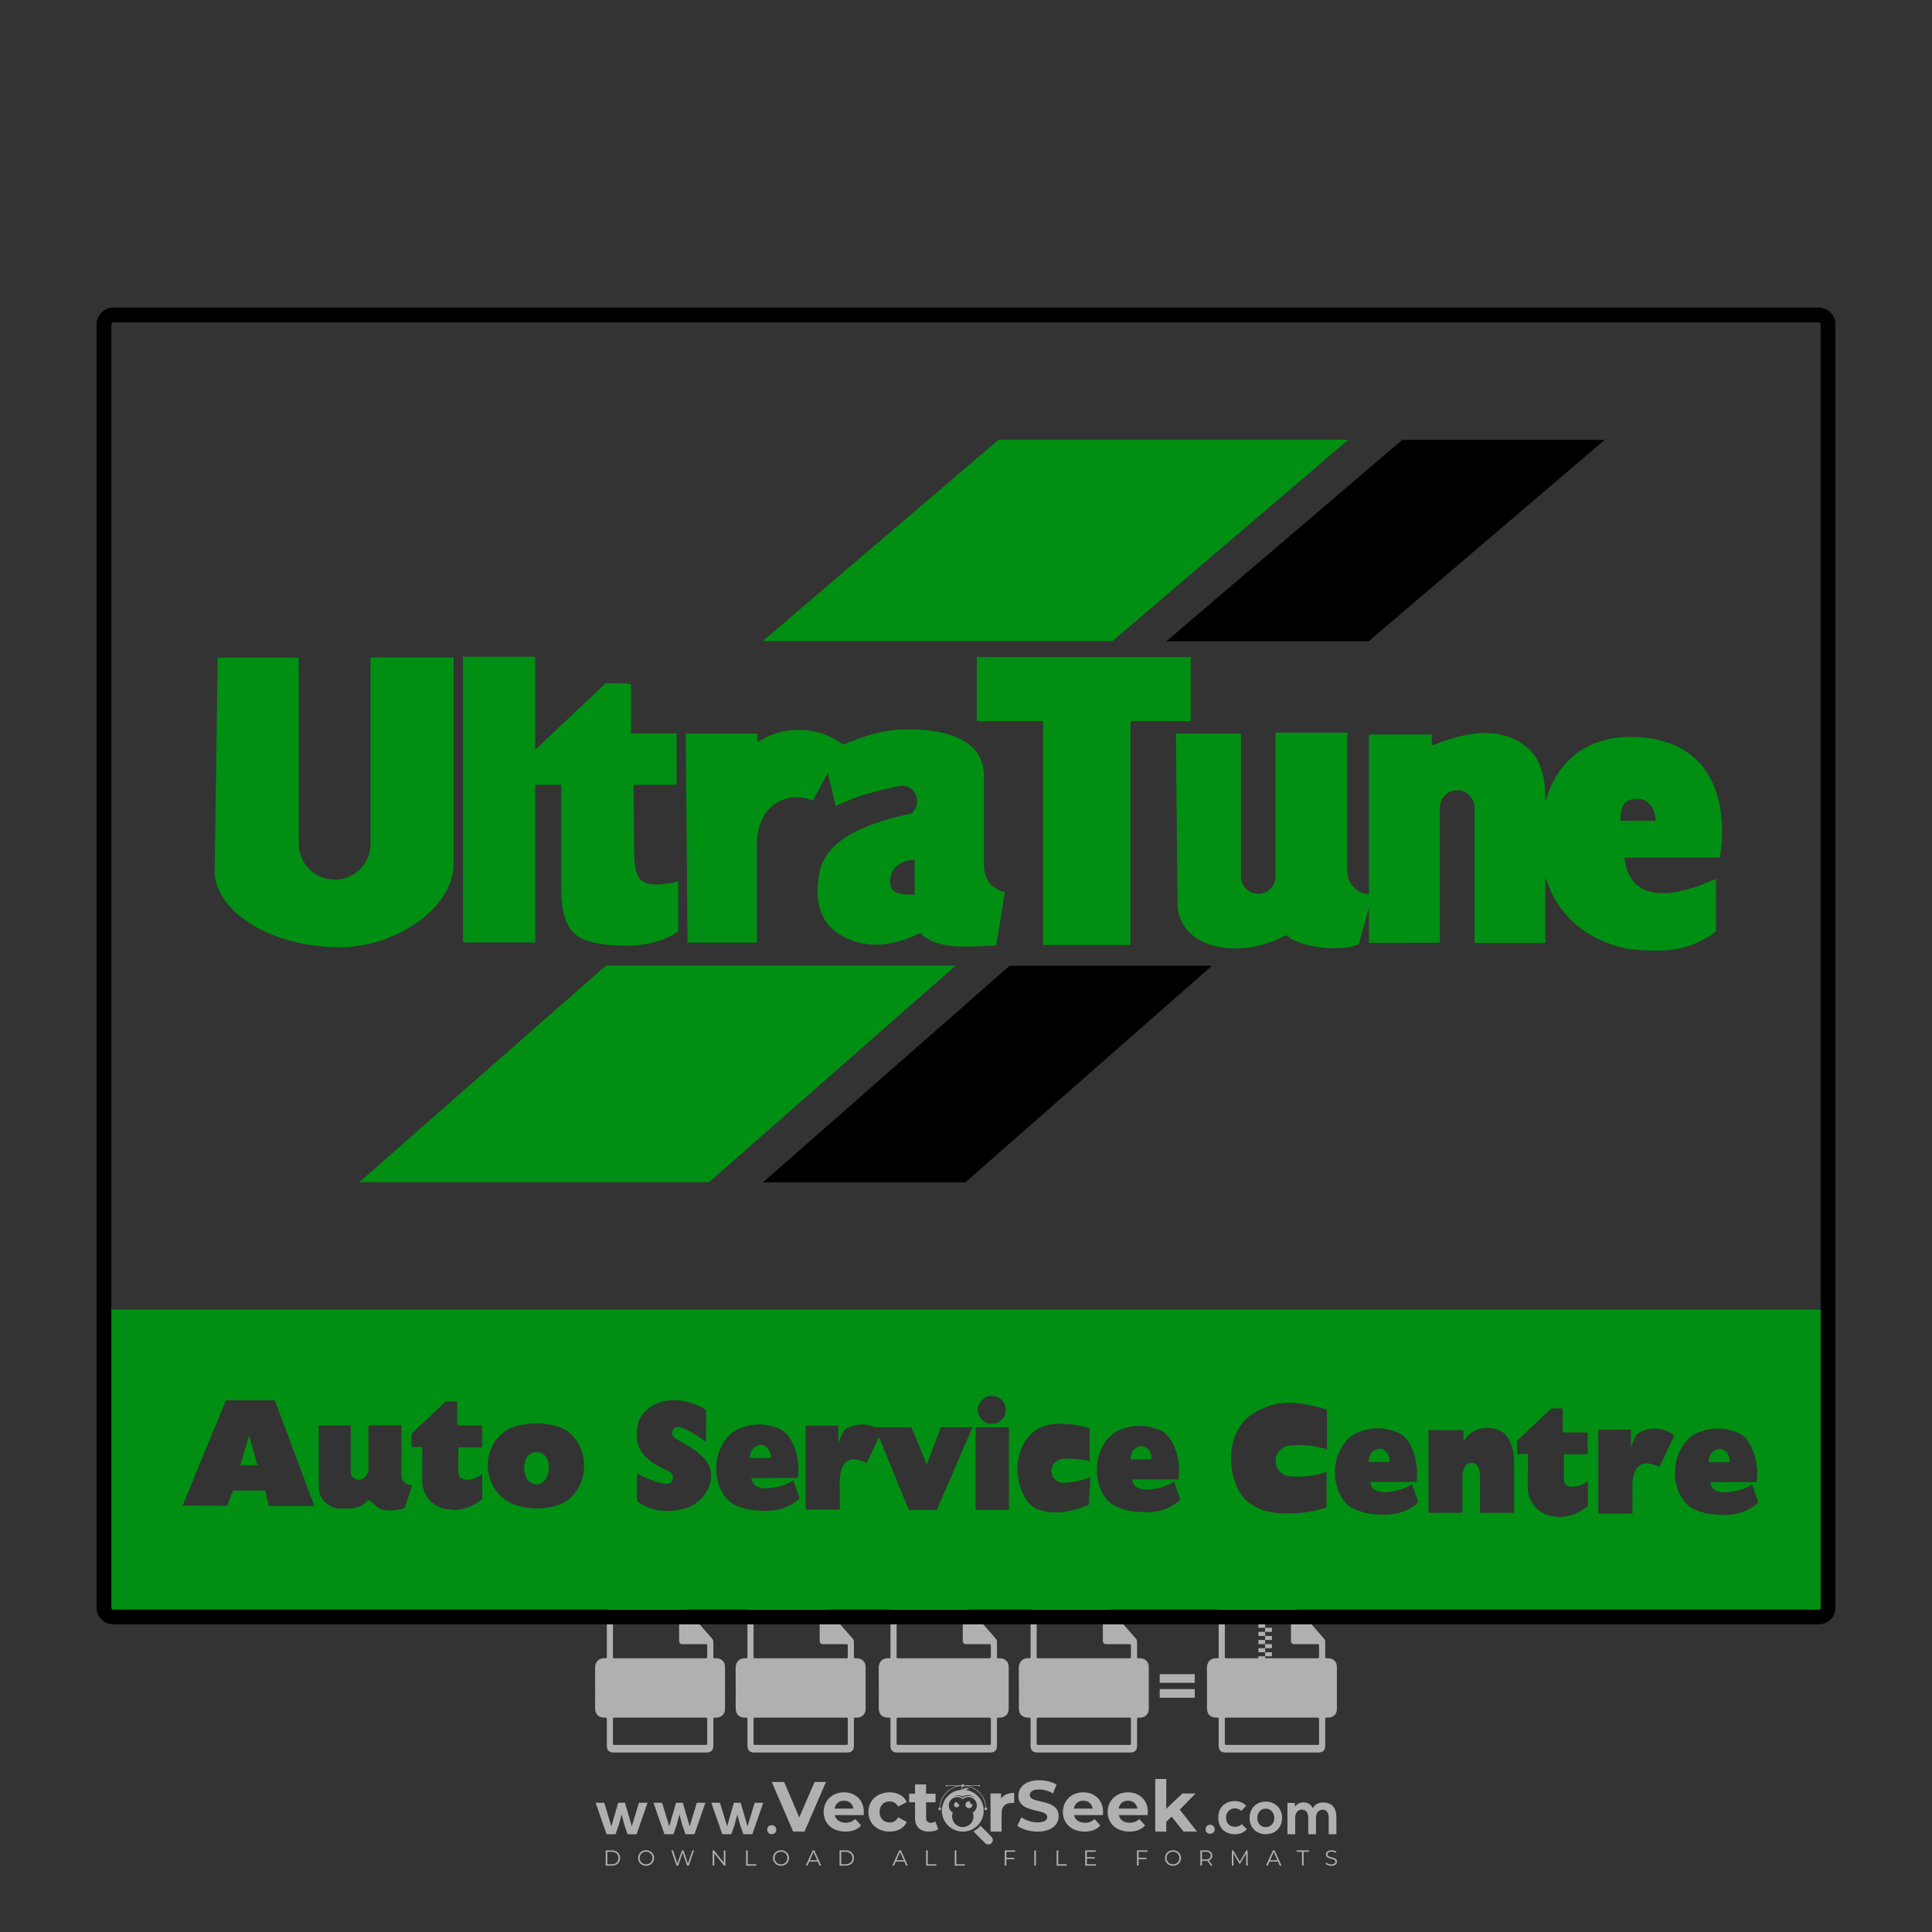 <?xml version="1.0" encoding="iso-8859-1"?>
<!-- Generator: Adobe Illustrator 27.0.0, SVG Export Plug-In . SVG Version: 6.00 Build 0)  -->
<svg version="1.1" id="Layer_1" xmlns="http://www.w3.org/2000/svg" xmlns:xlink="http://www.w3.org/1999/xlink" x="0px" y="0px"
	 viewBox="0 0 500 500" style="enable-background:new 0 0 500 500;" xml:space="preserve">
<rect x="0" y="0" width="500" height="500" fill="#333333" stroke="none"/>
<g id="watermark_1_">
	<g>
		<g id="watermark" style="opacity:0.61;">
			<g>
				<g>
					<g>
						<g>
							<polygon style="fill:#FFFFFF;" points="213.765,461.172 208.204,474.017 205.268,474.017 199.726,461.172 202.938,461.172 
								206.846,470.347 210.81,461.172 							"/>
						</g>
						<g>
							<path style="fill:#FFFFFF;" d="M223.507,469.741h-7.469c0.275,1.23,1.321,1.982,2.826,1.982c1.046,0,1.798-0.312,2.477-0.954
								l1.523,1.651c-0.917,1.046-2.294,1.597-4.074,1.597c-3.413,0-5.634-2.147-5.634-5.083c0-2.954,2.257-5.083,5.267-5.083
								c2.899,0,5.138,1.945,5.138,5.12C223.562,469.191,223.526,469.503,223.507,469.741 M216.002,468.071h4.863
								c-0.202-1.248-1.138-2.055-2.422-2.055C217.139,466.016,216.204,466.805,216.002,468.071"/>
						</g>
						<g>
							<path style="fill:#FFFFFF;" d="M224.735,468.934c0-2.973,2.294-5.083,5.505-5.083c2.074,0,3.707,0.899,4.423,2.514
								l-2.22,1.193c-0.532-0.936-1.321-1.358-2.221-1.358c-1.45,0-2.587,1.009-2.587,2.734c0,1.725,1.138,2.734,2.587,2.734
								c0.899,0,1.688-0.404,2.221-1.358l2.22,1.211c-0.716,1.578-2.349,2.495-4.423,2.495
								C227.029,474.017,224.735,471.907,224.735,468.934"/>
						</g>
						<g>
							<path style="fill:#FFFFFF;" d="M242.828,473.393c-0.587,0.422-1.45,0.624-2.331,0.624c-2.33,0-3.688-1.193-3.688-3.542
								v-4.055h-1.523v-2.202h1.523v-2.404h2.863v2.404h2.459v2.202h-2.459v4.019c0,0.844,0.458,1.303,1.229,1.303
								c0.422,0,0.844-0.128,1.156-0.367L242.828,473.393z"/>
						</g>
					</g>
					<g>
						<path style="fill:#FFFFFF;" d="M262.474,463.997v2.643c-0.238-0.018-0.422-0.037-0.642-0.037
							c-1.578,0-2.624,0.862-2.624,2.753v4.661h-2.863v-9.873h2.734v1.303C259.776,464.493,260.951,463.997,262.474,463.997"/>
					</g>
					<g>
						<path style="fill:#FFFFFF;" d="M263.299,472.53l1.009-2.239c1.083,0.789,2.697,1.339,4.239,1.339
							c1.762,0,2.477-0.587,2.477-1.376c0-2.404-7.469-0.752-7.469-5.524c0-2.184,1.762-4,5.413-4c1.615,0,3.267,0.385,4.459,1.138
							l-0.918,2.257c-1.193-0.679-2.422-1.009-3.56-1.009c-1.761,0-2.44,0.66-2.44,1.468c0,2.367,7.468,0.734,7.468,5.45
							c0,2.147-1.78,3.982-5.45,3.982C266.492,474.017,264.437,473.411,263.299,472.53"/>
					</g>
					<g>
						<path style="fill:#FFFFFF;" d="M285.428,469.741h-7.469c0.275,1.23,1.321,1.982,2.826,1.982c1.046,0,1.798-0.312,2.477-0.954
							l1.523,1.651c-0.918,1.046-2.294,1.597-4.074,1.597c-3.413,0-5.634-2.147-5.634-5.083c0-2.954,2.257-5.083,5.267-5.083
							c2.9,0,5.138,1.945,5.138,5.12C285.484,469.191,285.447,469.503,285.428,469.741 M277.923,468.071h4.863
							c-0.202-1.248-1.138-2.055-2.422-2.055C279.061,466.016,278.125,466.805,277.923,468.071"/>
					</g>
					<g>
						<path style="fill:#FFFFFF;" d="M297.007,469.741h-7.469c0.275,1.23,1.321,1.982,2.826,1.982c1.046,0,1.798-0.312,2.477-0.954
							l1.523,1.651c-0.918,1.046-2.294,1.597-4.074,1.597c-3.413,0-5.634-2.147-5.634-5.083c0-2.954,2.257-5.083,5.267-5.083
							c2.899,0,5.138,1.945,5.138,5.12C297.062,469.191,297.025,469.503,297.007,469.741 M289.501,468.071h4.863
							c-0.202-1.248-1.138-2.055-2.422-2.055C290.639,466.016,289.703,466.805,289.501,468.071"/>
					</g>
					<g>
						<polygon style="fill:#FFFFFF;" points="303.208,470.145 301.831,471.503 301.831,474.017 298.969,474.017 298.969,460.401 
							301.831,460.401 301.831,468.108 306.016,464.144 309.429,464.144 305.318,468.328 309.796,474.017 306.327,474.017 						"/>
					</g>
					<g>
						<path style="fill:#FFFFFF;" d="M256.601,475.359L256.601,475.359l-2.86-2.86c-0.435,0.508-0.953,0.943-1.534,1.284
							c-0.092,0.069-0.186,0.136-0.283,0.199l3.027,3.027c0.456,0.456,1.195,0.456,1.65,0
							C257.057,476.554,257.057,475.815,256.601,475.359"/>
					</g>
					<g>
						<path style="fill:#FFFFFF;" d="M249.984,463.244c0.221-0.173,0.495-0.281,0.797-0.281c0.042,0,0.083,0.002,0.124,0.006
							c-0.214-0.156-0.478-0.249-0.764-0.249c-0.395,0-0.744,0.18-0.981,0.458c-0.051,0-0.1,0.006-0.151,0.008
							c0.039-0.077,0.064-0.162,0.064-0.255c0-0.234-0.143-0.434-0.346-0.519c0.087,0.126,0.138,0.279,0.138,0.445
							c0,0.122-0.031,0.237-0.081,0.341c-2.811,0.201-5.03,2.539-5.03,5.4c0,2.993,2.426,5.42,5.42,5.42
							c2.993,0,5.42-2.426,5.42-5.42C254.595,465.879,252.593,463.635,249.984,463.244 M247.983,464.656
							c0.435,0,0.844,0.112,1.199,0.309c0.374-0.245,0.82-0.387,1.299-0.387c0.711,0,1.348,0.312,1.784,0.806
							c-0.435-0.379-1.004-0.61-1.627-0.61c-0.449,0-0.87,0.12-1.234,0.329c-0.079,0.046-0.156,0.096-0.229,0.15
							c-0.065-0.048-0.133-0.093-0.204-0.134c-0.369-0.219-0.8-0.344-1.26-0.344c-0.3,0-0.588,0.054-0.854,0.152
							C247.196,464.754,247.578,464.656,247.983,464.656 M251.772,469.098c0.115,0.305,0.181,0.634,0.181,0.979
							c0,1.534-1.244,2.777-2.778,2.777c-1.534,0-2.777-1.243-2.777-2.777c0-0.345,0.066-0.674,0.181-0.979
							c-0.62-0.382-1.035-1.064-1.035-1.846c0-1.197,0.971-2.168,2.168-2.168c0.565,0,1.078,0.218,1.463,0.572
							c0.386-0.354,0.899-0.572,1.464-0.572c1.197,0,2.168,0.971,2.168,2.168C252.807,468.034,252.392,468.716,251.772,469.098"/>
					</g>
					<g>
						<path style="fill:#FFFFFF;" d="M251.666,467.061c0,0.497-0.404,0.901-0.901,0.901c-0.497,0-0.901-0.404-0.901-0.901
							s0.404-0.901,0.901-0.901c0.101,0,0.197,0.017,0.287,0.047c-0.03,0.062-0.045,0.132-0.045,0.204
							c0,0.273,0.221,0.494,0.494,0.494c0.05,0,0.099-0.008,0.146-0.022C251.66,466.941,251.666,467,251.666,467.061"/>
					</g>
					<g>
						<path style="fill:#FFFFFF;" d="M248.255,467.061c0,0.376-0.305,0.681-0.681,0.681c-0.376,0-0.681-0.305-0.681-0.681
							s0.305-0.681,0.681-0.681c0.076,0,0.149,0.013,0.217,0.035c-0.023,0.047-0.034,0.1-0.034,0.155
							c0,0.206,0.167,0.374,0.374,0.374c0.038,0,0.075-0.006,0.11-0.017C248.25,466.97,248.255,467.015,248.255,467.061"/>
					</g>
					<g>
						<g>
							<g>
								<rect x="242.908" y="467.83" style="fill:#FFFFFF;" width="0.616" height="0.616"/>
							</g>
							<g>
								<rect x="254.827" y="467.83" style="fill:#FFFFFF;" width="0.616" height="0.616"/>
							</g>
							<g>
								<path style="fill:#FFFFFF;" d="M255.205,468.082h-0.14c0-3.248-2.642-5.89-5.89-5.89c-3.248,0-5.89,2.642-5.89,5.89h-0.14
									c0-1.611,0.627-3.125,1.766-4.264c1.139-1.139,2.653-1.766,4.264-1.766c1.611,0,3.125,0.627,4.264,1.766
									C254.578,464.957,255.205,466.471,255.205,468.082"/>
							</g>
						</g>
						<g>
							<rect x="248.868" y="461.814" style="fill:#FFFFFF;" width="0.616" height="0.616"/>
						</g>
						<g>
							<rect x="244.95" y="462.052" style="fill:#FFFFFF;" width="8.45" height="0.14"/>
						</g>
						<g>
							<path style="fill:#FFFFFF;" d="M245.174,462.15c0,0.108-0.088,0.196-0.196,0.196c-0.108,0-0.196-0.088-0.196-0.196
								c0-0.108,0.088-0.196,0.196-0.196C245.086,461.954,245.174,462.042,245.174,462.15"/>
						</g>
						<g>
							<path style="fill:#FFFFFF;" d="M253.596,462.15c0,0.108-0.088,0.196-0.196,0.196c-0.108,0-0.196-0.088-0.196-0.196
								c0-0.108,0.088-0.196,0.196-0.196C253.509,461.954,253.596,462.042,253.596,462.15"/>
						</g>
					</g>
				</g>
				<g>
					<path style="fill:#FFFFFF;" d="M314.356,473.409c0,1.559-2.364,1.559-2.364,0C311.993,471.851,314.356,471.851,314.356,473.409
						z"/>
				</g>
				<g>
					<g>
						<g>
							<path style="fill:#FFFFFF;" d="M161.739,466.549l1.772,6.088l1.855-6.088h2.215l-2.823,8.14h-2.33l-0.837-2.396l-0.722-2.708
								l-0.722,2.708l-0.837,2.396h-2.33l-2.839-8.14h2.231l1.855,6.088l1.756-6.088H161.739z"/>
						</g>
						<g>
							<path style="fill:#FFFFFF;" d="M176.713,466.549l1.772,6.088l1.855-6.088h2.215l-2.823,8.14h-2.33l-0.837-2.396l-0.722-2.708
								l-0.722,2.708l-0.837,2.396h-2.33l-2.839-8.14h2.231l1.855,6.088l1.756-6.088H176.713z"/>
						</g>
						<g>
							<path style="fill:#FFFFFF;" d="M191.687,466.549l1.772,6.088l1.855-6.088h2.215l-2.823,8.14h-2.33l-0.837-2.396l-0.722-2.708
								l-0.722,2.708l-0.837,2.396h-2.33l-2.839-8.14h2.231l1.855,6.088l1.756-6.088H191.687z"/>
						</g>
					</g>
					<g>
						<path style="fill:#FFFFFF;" d="M200.908,473.52c0,1.559-2.364,1.559-2.364,0C198.545,471.962,200.908,471.962,200.908,473.52z
							"/>
					</g>
					<g>
						<path style="fill:#FFFFFF;" d="M322.71,473.409c-0.935,0.919-1.919,1.28-3.117,1.28c-2.346,0-4.3-1.411-4.3-4.282
							s1.953-4.284,4.3-4.284c1.149,0,2.035,0.329,2.921,1.199l-1.264,1.329c-0.476-0.428-1.066-0.64-1.623-0.64
							c-1.346,0-2.33,0.985-2.33,2.396c0,1.542,1.05,2.362,2.297,2.362c0.64,0,1.28-0.18,1.772-0.672L322.71,473.409z"/>
					</g>
					<g>
						<path style="fill:#FFFFFF;" d="M331.805,470.472c0,2.33-1.591,4.217-4.217,4.217c-2.626,0-4.201-1.887-4.201-4.217
							c0-2.314,1.609-4.217,4.185-4.217C330.149,466.255,331.805,468.158,331.805,470.472z M325.389,470.472
							c0,1.231,0.739,2.38,2.199,2.38c1.46,0,2.199-1.149,2.199-2.38c0-1.215-0.854-2.396-2.199-2.396
							C326.144,468.077,325.389,469.258,325.389,470.472z"/>
					</g>
					<g>
						<path style="fill:#FFFFFF;" d="M338.572,474.689v-4.332c0-1.068-0.559-2.035-1.658-2.035c-1.082,0-1.722,0.967-1.722,2.035
							v4.332h-2.003v-8.107h1.855l0.148,0.985c0.426-0.82,1.362-1.116,2.133-1.116c0.969,0,1.937,0.394,2.396,1.51
							c0.723-1.149,1.658-1.478,2.708-1.478c2.297,0,3.43,1.412,3.43,3.84v4.365h-2.003v-4.365c0-1.066-0.442-1.97-1.526-1.97
							c-1.082,0-1.756,0.935-1.756,2.003v4.332H338.572z"/>
					</g>
				</g>
			</g>
		</g>
		<g style="opacity:0.61;">
			<g>
				<g>
					<path style="fill:#FFFFFF;" d="M345.988,431.299c-0.006-1.224-0.959-2.121-2.189-2.14c-0.924-0.014-0.832,0.12-0.834-0.867
						c-0.003-1.097-0.007-2.194,0.003-3.292c0.003-0.379-0.112-0.691-0.362-0.976c-2.342-2.668-4.678-5.342-7.019-8.011
						c-0.12-0.137-0.275-0.244-0.414-0.366c-6.214,0-12.427,0-18.641,0c-0.794,0.293-1.14,0.868-1.138,1.709
						c0.01,3.748,0.004,7.496,0.004,11.243c0,0.556-0.003,0.589-0.55,0.551c-1.497-0.102-2.516,0.986-2.497,2.492
						c0.044,3.476,0.013,6.953,0.014,10.429c0.001,1.58,0.867,2.443,2.45,2.449c0.582,0.002,0.582,0.002,0.582,0.6
						c0,2.219-0.001,4.438,0.001,6.657c0.001,1.192,0.58,1.771,1.768,1.771c8.013,0.001,16.027,0.001,24.04,0
						c1.168,0,1.755-0.583,1.757-1.745c0.002-2.256,0-4.512,0.001-6.768c0-0.512,0.002-0.511,0.52-0.515
						c0.271-0.002,0.541,0.008,0.809-0.058c0.996-0.246,1.69-1.044,1.694-2.069C346.003,438.696,346.005,434.997,345.988,431.299z
						 M317.537,417.162c5.337,0,10.674,0,16.01,0c0.548,0,0.554,0.007,0.554,0.561c0.001,2.243-0.001,4.486,0.001,6.73
						c0.001,0.811,0.249,1.059,1.06,1.059c1.91,0.001,3.821,0,5.731,0.001c0.458,0,0.479,0.021,0.481,0.483
						c0.003,0.887,0.002,1.775,0,2.662c-0.001,0.477-0.024,0.498-0.504,0.499c-3.895,0.001-7.79,0-11.684,0
						c-3.882,0-7.765,0-11.647,0c-0.55,0-0.552-0.001-0.552-0.561c-0.001-3.624-0.001-7.247,0-10.871
						C316.987,417.166,316.991,417.162,317.537,417.162z M340.822,451.579c-3.883,0.001-7.766,0-11.65,0c-3.871,0-7.742,0-11.613,0
						c-0.572,0-0.574-0.002-0.574-0.579c-0.001-1.997-0.001-3.994,0.001-5.991c0-0.464,0.023-0.486,0.478-0.487
						c7.803-0.001,15.607-0.001,23.41,0c0.478,0,0.499,0.02,0.499,0.503c0.002,1.997,0.001,3.994,0,5.991
						C341.375,451.574,341.37,451.579,340.822,451.579z"/>
				</g>
				<g>
					<g>
						<rect x="327.418" y="417.053" style="fill:#FFFFFF;" width="1.757" height="1.054"/>
					</g>
					<g>
						<rect x="325.662" y="418.107" style="fill:#FFFFFF;" width="1.757" height="1.054"/>
					</g>
					<g>
						<rect x="327.418" y="419.161" style="fill:#FFFFFF;" width="1.757" height="1.054"/>
					</g>
					<g>
						<rect x="325.662" y="420.215" style="fill:#FFFFFF;" width="1.757" height="1.054"/>
					</g>
					<g>
						<rect x="327.418" y="421.269" style="fill:#FFFFFF;" width="1.757" height="1.054"/>
					</g>
					<g>
						<rect x="325.662" y="422.323" style="fill:#FFFFFF;" width="1.757" height="1.054"/>
					</g>
					<g>
						<rect x="327.418" y="423.378" style="fill:#FFFFFF;" width="1.757" height="1.054"/>
					</g>
					<g>
						<rect x="325.662" y="424.432" style="fill:#FFFFFF;" width="1.757" height="1.054"/>
					</g>
					<g>
						<rect x="327.418" y="425.486" style="fill:#FFFFFF;" width="1.757" height="1.054"/>
					</g>
					<g>
						<rect x="325.662" y="426.54" style="fill:#FFFFFF;" width="1.757" height="1.054"/>
					</g>
					<g>
						<rect x="327.418" y="427.594" style="fill:#FFFFFF;" width="1.757" height="1.054"/>
					</g>
					<g>
						<rect x="325.662" y="428.648" style="fill:#FFFFFF;" width="1.757" height="1.054"/>
					</g>
				</g>
			</g>
			<g>
				<path style="fill:#FFFFFF;" d="M187.637,431.299c-0.006-1.224-0.959-2.121-2.189-2.14c-0.924-0.014-0.832,0.12-0.834-0.867
					c-0.003-1.097-0.007-2.194,0.003-3.292c0.003-0.379-0.112-0.691-0.362-0.976c-2.342-2.668-4.678-5.342-7.019-8.011
					c-0.12-0.137-0.275-0.244-0.414-0.366c-6.214,0-12.427,0-18.641,0c-0.794,0.293-1.14,0.868-1.138,1.709
					c0.01,3.748,0.004,7.496,0.004,11.243c0,0.556-0.003,0.589-0.55,0.551c-1.497-0.102-2.516,0.986-2.497,2.492
					c0.044,3.476,0.013,6.953,0.014,10.429c0.001,1.58,0.867,2.443,2.45,2.449c0.582,0.002,0.582,0.002,0.582,0.6
					c0,2.219-0.001,4.438,0.001,6.657c0.001,1.192,0.58,1.771,1.768,1.771c8.013,0.001,16.027,0.001,24.04,0
					c1.168,0,1.755-0.583,1.757-1.745c0.002-2.256,0-4.512,0.001-6.768c0-0.512,0.002-0.511,0.52-0.515
					c0.271-0.002,0.541,0.008,0.809-0.058c0.996-0.246,1.69-1.044,1.694-2.069C187.652,438.696,187.655,434.997,187.637,431.299z
					 M159.187,417.162c5.337,0,10.674,0,16.01,0c0.548,0,0.554,0.007,0.554,0.561c0.001,2.243-0.001,4.486,0.001,6.73
					c0.001,0.811,0.249,1.059,1.06,1.059c1.91,0.001,3.821,0,5.731,0.001c0.458,0,0.479,0.021,0.481,0.483
					c0.003,0.887,0.002,1.775,0,2.662c-0.001,0.477-0.024,0.498-0.504,0.499c-3.895,0.001-7.79,0-11.684,0
					c-3.882,0-7.765,0-11.647,0c-0.55,0-0.552-0.001-0.552-0.561c-0.001-3.624-0.001-7.247,0-10.871
					C158.636,417.166,158.64,417.162,159.187,417.162z M182.472,451.579c-3.883,0.001-7.766,0-11.65,0c-3.871,0-7.742,0-11.613,0
					c-0.572,0-0.574-0.002-0.574-0.579c-0.001-1.997-0.001-3.994,0.001-5.991c0-0.464,0.023-0.486,0.478-0.487
					c7.803-0.001,15.607-0.001,23.41,0c0.478,0,0.499,0.02,0.499,0.503c0.002,1.997,0.001,3.994,0,5.991
					C183.024,451.574,183.019,451.579,182.472,451.579z"/>
			</g>
			<g>
				<path style="fill:#FFFFFF;" d="M159.779,440.669v-7.897h2.779c0.375,0,0.726,0.061,1.053,0.182
					c0.327,0.121,0.612,0.292,0.855,0.513c0.242,0.221,0.434,0.483,0.573,0.789c0.14,0.305,0.21,0.642,0.21,1.009
					c0,0.375-0.07,0.715-0.21,1.02c-0.14,0.305-0.331,0.568-0.573,0.789c-0.243,0.221-0.528,0.392-0.855,0.513
					c-0.327,0.121-0.678,0.182-1.053,0.182h-1.29v2.901H159.779z M162.58,436.356c0.39,0,0.684-0.111,0.882-0.331
					c0.199-0.22,0.298-0.474,0.298-0.761c0-0.14-0.024-0.276-0.072-0.408c-0.048-0.132-0.121-0.248-0.221-0.347
					c-0.099-0.099-0.223-0.178-0.37-0.237c-0.147-0.059-0.32-0.089-0.518-0.089h-1.312v2.173H162.58z"/>
				<path style="fill:#FFFFFF;" d="M166.308,432.771h1.731l3.177,5.294h0.088l-0.088-1.522v-3.772h1.478v7.897h-1.566l-3.353-5.592
					h-0.088l0.088,1.522v4.07h-1.467V432.771z"/>
				<path style="fill:#FFFFFF;" d="M177.922,436.334h3.872c0.022,0.089,0.04,0.195,0.055,0.32c0.014,0.125,0.022,0.25,0.022,0.375
					c0,0.507-0.077,0.985-0.231,1.434c-0.154,0.449-0.397,0.849-0.728,1.202c-0.353,0.375-0.776,0.666-1.268,0.871
					c-0.493,0.206-1.055,0.309-1.688,0.309c-0.574,0-1.114-0.103-1.622-0.309c-0.507-0.206-0.948-0.492-1.323-0.86
					c-0.375-0.367-0.673-0.803-0.894-1.307c-0.221-0.504-0.331-1.053-0.331-1.649c0-0.595,0.11-1.145,0.331-1.649
					c0.221-0.504,0.518-0.939,0.894-1.307c0.375-0.367,0.816-0.654,1.323-0.86c0.507-0.206,1.048-0.309,1.622-0.309
					c0.64,0,1.211,0.11,1.715,0.331c0.504,0.221,0.935,0.526,1.296,0.915l-1.025,1.004c-0.258-0.272-0.544-0.48-0.861-0.623
					c-0.316-0.143-0.695-0.215-1.136-0.215c-0.361,0-0.703,0.065-1.026,0.193c-0.324,0.129-0.607,0.311-0.85,0.546
					c-0.242,0.235-0.436,0.52-0.579,0.855c-0.143,0.335-0.215,0.708-0.215,1.119c0,0.412,0.072,0.785,0.215,1.12
					c0.143,0.335,0.338,0.62,0.584,0.855c0.246,0.235,0.531,0.418,0.855,0.546c0.323,0.129,0.669,0.193,1.037,0.193
					c0.419,0,0.773-0.061,1.064-0.182c0.29-0.121,0.538-0.278,0.744-0.469c0.148-0.132,0.275-0.3,0.381-0.502
					c0.106-0.202,0.189-0.428,0.248-0.678h-2.482V436.334z"/>
			</g>
			<g>
				<path style="fill:#FFFFFF;" d="M224.019,431.299c-0.006-1.224-0.959-2.121-2.189-2.14c-0.924-0.014-0.832,0.12-0.834-0.867
					c-0.003-1.097-0.007-2.194,0.003-3.292c0.003-0.379-0.112-0.691-0.362-0.976c-2.342-2.668-4.678-5.342-7.019-8.011
					c-0.12-0.137-0.275-0.244-0.414-0.366c-6.214,0-12.427,0-18.641,0c-0.794,0.293-1.14,0.868-1.138,1.709
					c0.01,3.748,0.004,7.496,0.004,11.243c0,0.556-0.003,0.589-0.55,0.551c-1.497-0.102-2.516,0.986-2.497,2.492
					c0.044,3.476,0.013,6.953,0.014,10.429c0.001,1.58,0.867,2.443,2.45,2.449c0.582,0.002,0.582,0.002,0.582,0.6
					c0,2.219-0.001,4.438,0.001,6.657c0.001,1.192,0.58,1.771,1.768,1.771c8.013,0.001,16.027,0.001,24.04,0
					c1.168,0,1.755-0.583,1.757-1.745c0.002-2.256,0-4.512,0.001-6.768c0-0.512,0.002-0.511,0.52-0.515
					c0.271-0.002,0.541,0.008,0.809-0.058c0.997-0.246,1.69-1.044,1.694-2.069C224.034,438.696,224.036,434.997,224.019,431.299z
					 M195.568,417.162c5.337,0,10.674,0,16.01,0c0.548,0,0.554,0.007,0.554,0.561c0.001,2.243-0.001,4.486,0.001,6.73
					c0.001,0.811,0.249,1.059,1.06,1.059c1.91,0.001,3.821,0,5.731,0.001c0.458,0,0.479,0.021,0.481,0.483
					c0.003,0.887,0.002,1.775,0,2.662c-0.001,0.477-0.024,0.498-0.504,0.499c-3.895,0.001-7.79,0-11.684,0
					c-3.882,0-7.765,0-11.647,0c-0.55,0-0.552-0.001-0.552-0.561c-0.001-3.624-0.001-7.247,0-10.871
					C195.018,417.166,195.022,417.162,195.568,417.162z M218.854,451.579c-3.883,0.001-7.766,0-11.65,0c-3.871,0-7.742,0-11.613,0
					c-0.572,0-0.574-0.002-0.574-0.579c-0.001-1.997-0.001-3.994,0.001-5.991c0-0.464,0.023-0.486,0.478-0.487
					c7.803-0.001,15.607-0.001,23.41,0c0.478,0,0.499,0.02,0.499,0.503c0.002,1.997,0.001,3.994,0,5.991
					C219.406,451.574,219.401,451.579,218.854,451.579z"/>
			</g>
			<g>
				<path style="fill:#FFFFFF;" d="M205.111,432.771h1.699l2.967,7.897h-1.644l-0.651-1.886h-3.044l-0.651,1.886h-1.643
					L205.111,432.771z M206.997,437.415l-0.706-1.974l-0.287-0.96h-0.088l-0.287,0.96l-0.706,1.974H206.997z"/>
				<path style="fill:#FFFFFF;" d="M211.331,434.536c-0.125,0-0.245-0.024-0.359-0.072c-0.114-0.048-0.213-0.114-0.298-0.199
					c-0.084-0.084-0.151-0.182-0.198-0.292c-0.048-0.11-0.072-0.232-0.072-0.364s0.024-0.254,0.072-0.364
					c0.048-0.11,0.114-0.208,0.198-0.292c0.084-0.084,0.184-0.151,0.298-0.198c0.114-0.048,0.233-0.072,0.359-0.072
					c0.257,0,0.478,0.09,0.662,0.27c0.184,0.181,0.276,0.399,0.276,0.656s-0.092,0.476-0.276,0.656
					C211.809,434.446,211.589,434.536,211.331,434.536z M210.615,440.669v-5.404h1.445v5.404H210.615z"/>
			</g>
			<g>
				<path style="fill:#FFFFFF;" d="M261.044,431.299c-0.006-1.224-0.959-2.121-2.189-2.14c-0.924-0.014-0.832,0.12-0.834-0.867
					c-0.003-1.097-0.007-2.194,0.003-3.292c0.003-0.379-0.112-0.691-0.362-0.976c-2.342-2.668-4.678-5.342-7.019-8.011
					c-0.12-0.137-0.275-0.244-0.414-0.366c-6.214,0-12.427,0-18.641,0c-0.794,0.293-1.14,0.868-1.138,1.709
					c0.01,3.748,0.004,7.496,0.004,11.243c0,0.556-0.003,0.589-0.55,0.551c-1.497-0.102-2.516,0.986-2.497,2.492
					c0.044,3.476,0.013,6.953,0.014,10.429c0.001,1.58,0.867,2.443,2.45,2.449c0.582,0.002,0.582,0.002,0.582,0.6
					c0,2.219-0.001,4.438,0.001,6.657c0.001,1.192,0.58,1.771,1.768,1.771c8.013,0.001,16.027,0.001,24.04,0
					c1.168,0,1.755-0.583,1.757-1.745c0.002-2.256,0-4.512,0.001-6.768c0-0.512,0.002-0.511,0.52-0.515
					c0.271-0.002,0.541,0.008,0.809-0.058c0.996-0.246,1.69-1.044,1.694-2.069C261.059,438.696,261.061,434.997,261.044,431.299z
					 M232.593,417.162c5.337,0,10.674,0,16.01,0c0.548,0,0.554,0.007,0.554,0.561c0.001,2.243-0.001,4.486,0.001,6.73
					c0.001,0.811,0.249,1.059,1.06,1.059c1.91,0.001,3.821,0,5.731,0.001c0.458,0,0.479,0.021,0.481,0.483
					c0.003,0.887,0.002,1.775,0,2.662c-0.001,0.477-0.024,0.498-0.504,0.499c-3.895,0.001-7.79,0-11.684,0
					c-3.882,0-7.765,0-11.647,0c-0.55,0-0.552-0.001-0.552-0.561c-0.001-3.624-0.001-7.247,0-10.871
					C232.042,417.166,232.047,417.162,232.593,417.162z M255.878,451.579c-3.883,0.001-7.766,0-11.65,0c-3.871,0-7.742,0-11.613,0
					c-0.572,0-0.574-0.002-0.574-0.579c-0.001-1.997-0.001-3.994,0.001-5.991c0-0.464,0.023-0.486,0.478-0.487
					c7.803-0.001,15.607-0.001,23.41,0c0.478,0,0.499,0.02,0.499,0.503c0.002,1.997,0.001,3.994,0,5.991
					C256.431,451.574,256.426,451.579,255.878,451.579z"/>
			</g>
			<g>
				<path style="fill:#FFFFFF;" d="M236.361,440.845c-0.338,0-0.662-0.048-0.971-0.143c-0.309-0.095-0.592-0.239-0.849-0.43
					c-0.257-0.191-0.481-0.425-0.673-0.7c-0.191-0.276-0.342-0.597-0.452-0.965l1.401-0.551c0.103,0.397,0.283,0.726,0.54,0.987
					c0.257,0.261,0.596,0.392,1.015,0.392c0.154,0,0.303-0.02,0.447-0.061c0.143-0.04,0.272-0.099,0.386-0.176
					s0.204-0.175,0.27-0.292c0.066-0.118,0.099-0.254,0.099-0.408c0-0.147-0.026-0.279-0.077-0.397
					c-0.051-0.117-0.138-0.227-0.259-0.331c-0.121-0.103-0.28-0.202-0.475-0.298c-0.195-0.095-0.435-0.195-0.722-0.298l-0.485-0.176
					c-0.213-0.073-0.429-0.173-0.645-0.298c-0.217-0.125-0.413-0.276-0.59-0.452c-0.177-0.176-0.322-0.384-0.436-0.623
					c-0.114-0.239-0.171-0.509-0.171-0.81c0-0.309,0.06-0.597,0.182-0.866c0.121-0.268,0.294-0.503,0.518-0.706
					c0.224-0.202,0.492-0.36,0.805-0.474s0.66-0.171,1.042-0.171c0.397,0,0.74,0.053,1.031,0.16
					c0.291,0.107,0.537,0.243,0.739,0.408c0.202,0.165,0.366,0.348,0.491,0.546c0.125,0.199,0.217,0.386,0.276,0.563l-1.312,0.551
					c-0.074-0.221-0.208-0.419-0.402-0.596c-0.195-0.176-0.462-0.265-0.8-0.265c-0.324,0-0.592,0.075-0.805,0.226
					c-0.213,0.151-0.32,0.348-0.32,0.59c0,0.235,0.103,0.436,0.309,0.601c0.206,0.165,0.533,0.325,0.982,0.48l0.497,0.165
					c0.316,0.111,0.605,0.237,0.866,0.381c0.261,0.143,0.485,0.314,0.673,0.513c0.187,0.199,0.331,0.425,0.43,0.678
					c0.1,0.254,0.149,0.546,0.149,0.877c0,0.412-0.083,0.767-0.248,1.064c-0.165,0.298-0.377,0.542-0.634,0.734
					c-0.258,0.191-0.548,0.335-0.872,0.43C236.986,440.797,236.67,440.845,236.361,440.845z"/>
				<path style="fill:#FFFFFF;" d="M239.516,432.771h1.61l1.633,4.754l0.287,1.015h0.088l0.309-1.015l1.699-4.754h1.61l-2.879,7.897
					h-1.566L239.516,432.771z"/>
				<path style="fill:#FFFFFF;" d="M251.097,436.334h3.871c0.022,0.089,0.04,0.195,0.055,0.32c0.015,0.125,0.023,0.25,0.023,0.375
					c0,0.507-0.078,0.985-0.232,1.434c-0.154,0.449-0.397,0.849-0.728,1.202c-0.353,0.375-0.775,0.666-1.268,0.871
					c-0.493,0.206-1.055,0.309-1.688,0.309c-0.574,0-1.114-0.103-1.621-0.309c-0.507-0.206-0.949-0.492-1.324-0.86
					c-0.375-0.367-0.673-0.803-0.894-1.307c-0.22-0.504-0.331-1.053-0.331-1.649c0-0.595,0.11-1.145,0.331-1.649
					c0.221-0.504,0.518-0.939,0.894-1.307c0.375-0.367,0.816-0.654,1.324-0.86c0.507-0.206,1.047-0.309,1.621-0.309
					c0.64,0,1.211,0.11,1.715,0.331c0.504,0.221,0.936,0.526,1.296,0.915l-1.026,1.004c-0.257-0.272-0.544-0.48-0.861-0.623
					c-0.316-0.143-0.694-0.215-1.136-0.215c-0.36,0-0.702,0.065-1.026,0.193c-0.323,0.129-0.607,0.311-0.849,0.546
					c-0.243,0.235-0.436,0.52-0.579,0.855c-0.143,0.335-0.215,0.708-0.215,1.119c0,0.412,0.072,0.785,0.215,1.12
					c0.143,0.335,0.338,0.62,0.585,0.855c0.246,0.235,0.531,0.418,0.854,0.546c0.324,0.129,0.669,0.193,1.037,0.193
					c0.419,0,0.774-0.061,1.064-0.182c0.29-0.121,0.539-0.278,0.745-0.469c0.147-0.132,0.274-0.3,0.38-0.502
					c0.107-0.202,0.189-0.428,0.248-0.678h-2.482V436.334z"/>
			</g>
			<g>
				<path style="fill:#FFFFFF;" d="M297.3,431.299c-0.006-1.224-0.959-2.121-2.189-2.14c-0.924-0.014-0.832,0.12-0.834-0.867
					c-0.003-1.097-0.007-2.194,0.003-3.292c0.003-0.379-0.112-0.691-0.362-0.976c-2.342-2.668-4.678-5.342-7.019-8.011
					c-0.12-0.137-0.275-0.244-0.414-0.366c-6.214,0-12.427,0-18.641,0c-0.794,0.293-1.14,0.868-1.138,1.709
					c0.01,3.748,0.004,7.496,0.004,11.243c0,0.556-0.003,0.589-0.55,0.551c-1.497-0.102-2.516,0.986-2.497,2.492
					c0.044,3.476,0.013,6.953,0.014,10.429c0.001,1.58,0.867,2.443,2.45,2.449c0.582,0.002,0.582,0.002,0.582,0.6
					c0,2.219-0.001,4.438,0.001,6.657c0.001,1.192,0.58,1.771,1.768,1.771c8.013,0.001,16.027,0.001,24.04,0
					c1.168,0,1.755-0.583,1.757-1.745c0.002-2.256,0-4.512,0.001-6.768c0-0.512,0.002-0.511,0.52-0.515
					c0.271-0.002,0.541,0.008,0.809-0.058c0.996-0.246,1.69-1.044,1.694-2.069C297.315,438.696,297.318,434.997,297.3,431.299z
					 M268.85,417.162c5.337,0,10.674,0,16.01,0c0.548,0,0.554,0.007,0.554,0.561c0.001,2.243-0.001,4.486,0.001,6.73
					c0.001,0.811,0.249,1.059,1.06,1.059c1.91,0.001,3.821,0,5.731,0.001c0.458,0,0.479,0.021,0.481,0.483
					c0.003,0.887,0.002,1.775,0,2.662c-0.001,0.477-0.024,0.498-0.504,0.499c-3.895,0.001-7.79,0-11.684,0
					c-3.882,0-7.765,0-11.647,0c-0.55,0-0.552-0.001-0.552-0.561c-0.001-3.624-0.001-7.247,0-10.871
					C268.299,417.166,268.303,417.162,268.85,417.162z M292.135,451.579c-3.883,0.001-7.766,0-11.65,0c-3.871,0-7.742,0-11.613,0
					c-0.572,0-0.574-0.002-0.574-0.579c-0.001-1.997-0.001-3.994,0.001-5.991c0-0.464,0.023-0.486,0.478-0.487
					c7.803-0.001,15.607-0.001,23.41,0c0.478,0,0.499,0.02,0.499,0.503c0.001,1.997,0.001,3.994,0,5.991
					C292.687,451.574,292.682,451.579,292.135,451.579z"/>
			</g>
			<g>
				<path style="fill:#FFFFFF;" d="M272.966,434.183v1.831h3.165v1.412h-3.165v1.831h3.518v1.412h-5.007v-7.897h5.007v1.412H272.966
					z"/>
				<path style="fill:#FFFFFF;" d="M277.852,440.669v-7.897h2.779c0.375,0,0.726,0.061,1.053,0.182
					c0.327,0.121,0.612,0.292,0.855,0.513c0.243,0.221,0.434,0.483,0.574,0.789c0.14,0.305,0.209,0.642,0.209,1.009
					c0,0.375-0.07,0.715-0.209,1.02c-0.14,0.305-0.331,0.568-0.574,0.789c-0.243,0.221-0.528,0.392-0.855,0.513
					c-0.327,0.121-0.678,0.182-1.053,0.182h-1.29v2.901H277.852z M280.653,436.356c0.389,0,0.684-0.111,0.882-0.331
					c0.199-0.22,0.298-0.474,0.298-0.761c0-0.14-0.024-0.276-0.072-0.408c-0.048-0.132-0.121-0.248-0.221-0.347
					c-0.099-0.099-0.222-0.178-0.37-0.237c-0.147-0.059-0.32-0.089-0.518-0.089h-1.312v2.173H280.653z"/>
				<path style="fill:#FFFFFF;" d="M286.797,440.845c-0.338,0-0.662-0.048-0.971-0.143c-0.309-0.095-0.592-0.239-0.849-0.43
					c-0.257-0.191-0.482-0.425-0.673-0.7c-0.191-0.276-0.342-0.597-0.452-0.965l1.401-0.551c0.103,0.397,0.283,0.726,0.541,0.987
					c0.257,0.261,0.595,0.392,1.015,0.392c0.154,0,0.303-0.02,0.447-0.061c0.143-0.04,0.272-0.099,0.386-0.176
					c0.114-0.077,0.204-0.175,0.27-0.292c0.066-0.118,0.1-0.254,0.1-0.408c0-0.147-0.026-0.279-0.077-0.397
					c-0.051-0.117-0.138-0.227-0.259-0.331c-0.121-0.103-0.279-0.202-0.474-0.298c-0.195-0.095-0.436-0.195-0.723-0.298
					l-0.485-0.176c-0.213-0.073-0.428-0.173-0.645-0.298c-0.217-0.125-0.414-0.276-0.59-0.452c-0.176-0.176-0.322-0.384-0.436-0.623
					c-0.114-0.239-0.171-0.509-0.171-0.81c0-0.309,0.061-0.597,0.182-0.866c0.121-0.268,0.294-0.503,0.518-0.706
					c0.224-0.202,0.493-0.36,0.805-0.474c0.312-0.114,0.66-0.171,1.042-0.171c0.397,0,0.741,0.053,1.031,0.16
					c0.29,0.107,0.537,0.243,0.739,0.408c0.202,0.165,0.365,0.348,0.491,0.546c0.125,0.199,0.217,0.386,0.276,0.563l-1.312,0.551
					c-0.074-0.221-0.208-0.419-0.403-0.596c-0.195-0.176-0.462-0.265-0.799-0.265c-0.324,0-0.592,0.075-0.805,0.226
					c-0.213,0.151-0.32,0.348-0.32,0.59c0,0.235,0.103,0.436,0.309,0.601c0.206,0.165,0.533,0.325,0.982,0.48l0.496,0.165
					c0.316,0.111,0.605,0.237,0.866,0.381c0.261,0.143,0.485,0.314,0.673,0.513c0.187,0.199,0.331,0.425,0.43,0.678
					c0.099,0.254,0.149,0.546,0.149,0.877c0,0.412-0.083,0.767-0.248,1.064c-0.165,0.298-0.377,0.542-0.634,0.734
					c-0.258,0.191-0.548,0.335-0.872,0.43C287.422,440.797,287.105,440.845,286.797,440.845z"/>
			</g>
			<g>
				<path style="fill:#FFFFFF;" d="M321.394,439.168l4.004-4.985h-3.827v-1.412h5.559v1.5l-3.96,4.985h4.004v1.412h-5.779V439.168z"
					/>
				<path style="fill:#FFFFFF;" d="M328.409,432.771h1.489v7.897h-1.489V432.771z"/>
				<path style="fill:#FFFFFF;" d="M331.486,440.669v-7.897h2.779c0.375,0,0.726,0.061,1.053,0.182
					c0.327,0.121,0.612,0.292,0.855,0.513s0.434,0.483,0.574,0.789c0.14,0.305,0.209,0.642,0.209,1.009
					c0,0.375-0.07,0.715-0.209,1.02c-0.14,0.305-0.331,0.568-0.574,0.789c-0.243,0.221-0.528,0.392-0.855,0.513
					c-0.327,0.121-0.678,0.182-1.053,0.182h-1.29v2.901H331.486z M334.288,436.356c0.389,0,0.684-0.111,0.882-0.331
					c0.199-0.22,0.298-0.474,0.298-0.761c0-0.14-0.024-0.276-0.072-0.408c-0.048-0.132-0.121-0.248-0.221-0.347
					c-0.099-0.099-0.222-0.178-0.37-0.237c-0.147-0.059-0.32-0.089-0.518-0.089h-1.312v2.173H334.288z"/>
			</g>
		</g>
		<g style="opacity:0.61;">
			<path style="fill:#FFFFFF;" d="M300.133,433.27h9.067v2.242h-9.067V433.27z M300.133,437.136h9.067v2.243h-9.067V437.136z"/>
		</g>
	</g>
	<g style="opacity:0.61;">
		<path style="fill:#FFFFFF;" d="M156.756,478.878h1.607c1.263,0,2.114,0.812,2.114,1.974c0,1.161-0.851,1.973-2.114,1.973h-1.607
			V478.878z M158.34,482.464c1.049,0,1.725-0.665,1.725-1.612c0-0.947-0.677-1.613-1.725-1.613h-1.167v3.225H158.34z"/>
		<path style="fill:#FFFFFF;" d="M165.139,480.851c0-1.15,0.879-2.007,2.075-2.007c1.184,0,2.069,0.851,2.069,2.007
			c0,1.156-0.885,2.007-2.069,2.007C166.019,482.858,165.139,482.002,165.139,480.851z M168.866,480.851
			c0-0.942-0.705-1.635-1.652-1.635c-0.953,0-1.663,0.693-1.663,1.635c0,0.941,0.71,1.635,1.663,1.635
			C168.162,482.486,168.866,481.793,168.866,480.851z"/>
		<path style="fill:#FFFFFF;" d="M179.596,478.878l-1.331,3.947h-0.44l-1.156-3.366l-1.161,3.366h-0.434l-1.331-3.947h0.429
			l1.139,3.394l1.178-3.394h0.389l1.161,3.411l1.156-3.411H179.596z"/>
		<path style="fill:#FFFFFF;" d="M187.731,478.878v3.947h-0.344l-2.537-3.202v3.202h-0.417v-3.947h0.344l2.543,3.203v-3.203H187.731
			z"/>
		<path style="fill:#FFFFFF;" d="M193.093,478.878h0.417v3.586h2.21v0.361h-2.627V478.878z"/>
		<path style="fill:#FFFFFF;" d="M200.061,480.851c0-1.15,0.879-2.007,2.075-2.007c1.184,0,2.069,0.851,2.069,2.007
			c0,1.156-0.885,2.007-2.069,2.007C200.941,482.858,200.061,482.002,200.061,480.851z M203.788,480.851
			c0-0.942-0.705-1.635-1.652-1.635c-0.953,0-1.663,0.693-1.663,1.635c0,0.941,0.71,1.635,1.663,1.635
			C203.083,482.486,203.788,481.793,203.788,480.851z"/>
		<path style="fill:#FFFFFF;" d="M211.636,481.77h-2.199l-0.474,1.054h-0.434l1.804-3.947h0.412l1.804,3.947h-0.44L211.636,481.77z
			 M211.484,481.432l-0.947-2.12l-0.947,2.12H211.484z"/>
		<path style="fill:#FFFFFF;" d="M217.28,478.878h1.607c1.263,0,2.114,0.812,2.114,1.974c0,1.161-0.851,1.973-2.114,1.973h-1.607
			V478.878z M218.864,482.464c1.049,0,1.725-0.665,1.725-1.612c0-0.947-0.677-1.613-1.725-1.613h-1.167v3.225H218.864z"/>
		<path style="fill:#FFFFFF;" d="M234.041,481.77h-2.199l-0.474,1.054h-0.434l1.804-3.947h0.412l1.804,3.947h-0.44L234.041,481.77z
			 M233.889,481.432l-0.947-2.12l-0.947,2.12H233.889z"/>
		<path style="fill:#FFFFFF;" d="M239.685,478.878h0.417v3.586h2.21v0.361h-2.627V478.878z"/>
		<path style="fill:#FFFFFF;" d="M247.082,478.878h0.417v3.586h2.21v0.361h-2.627V478.878z"/>
		<path style="fill:#FFFFFF;" d="M260.449,479.239v1.551h2.041v0.361h-2.041v1.675h-0.417v-3.947h2.706v0.361H260.449z"/>
		<path style="fill:#FFFFFF;" d="M267.678,478.878h0.417v3.947h-0.417V478.878z"/>
		<path style="fill:#FFFFFF;" d="M273.456,478.878h0.417v3.586h2.21v0.361h-2.627V478.878z"/>
		<path style="fill:#FFFFFF;" d="M283.644,482.464v0.361h-2.791v-3.947h2.706v0.361h-2.289v1.404h2.041v0.355h-2.041v1.466H283.644z
			"/>
		<path style="fill:#FFFFFF;" d="M294.672,479.239v1.551h2.041v0.361h-2.041v1.675h-0.417v-3.947h2.706v0.361H294.672z"/>
		<path style="fill:#FFFFFF;" d="M301.5,480.851c0-1.15,0.879-2.007,2.075-2.007c1.184,0,2.069,0.851,2.069,2.007
			c0,1.156-0.885,2.007-2.069,2.007C302.379,482.858,301.5,482.002,301.5,480.851z M305.226,480.851
			c0-0.942-0.705-1.635-1.652-1.635c-0.953,0-1.663,0.693-1.663,1.635c0,0.941,0.71,1.635,1.663,1.635
			C304.522,482.486,305.226,481.793,305.226,480.851z"/>
		<path style="fill:#FFFFFF;" d="M313.351,482.825l-0.902-1.269c-0.102,0.011-0.203,0.017-0.316,0.017h-1.06v1.252h-0.417v-3.947
			h1.477c1.004,0,1.613,0.507,1.613,1.353c0,0.62-0.327,1.054-0.902,1.24l0.964,1.353H313.351z M313.328,480.231
			c0-0.632-0.417-0.992-1.207-0.992h-1.048v1.979h1.048C312.911,481.218,313.328,480.851,313.328,480.231z"/>
		<path style="fill:#FFFFFF;" d="M322.907,478.878v3.947h-0.4v-3.158l-1.551,2.656h-0.197l-1.551-2.639v3.14h-0.4v-3.947h0.344
			l1.714,2.926l1.697-2.926H322.907z"/>
		<path style="fill:#FFFFFF;" d="M330.744,481.77h-2.199l-0.473,1.054h-0.434l1.804-3.947h0.411l1.804,3.947h-0.44L330.744,481.77z
			 M330.592,481.432l-0.947-2.12l-0.947,2.12H330.592z"/>
		<path style="fill:#FFFFFF;" d="M336.957,479.239h-1.387v-0.361h3.192v0.361h-1.387v3.586h-0.417V479.239z"/>
		<path style="fill:#FFFFFF;" d="M343.063,482.346l0.164-0.321c0.282,0.276,0.784,0.479,1.302,0.479c0.739,0,1.06-0.31,1.06-0.699
			c0-1.083-2.43-0.417-2.43-1.877c0-0.581,0.451-1.083,1.455-1.083c0.446,0,0.908,0.13,1.224,0.35l-0.141,0.333
			c-0.338-0.22-0.733-0.327-1.083-0.327c-0.722,0-1.043,0.321-1.043,0.716c0,1.083,2.43,0.429,2.43,1.866
			c0,0.581-0.462,1.077-1.472,1.077C343.937,482.858,343.356,482.65,343.063,482.346z"/>
	</g>
</g>
<g>
</g>
<g>
	<path d="M301.822,165.977l61.066-52.121h52.375l-61.066,52.121H301.822 M197.45,305.996l63.814-56.045h52.375l-63.814,56.045
		H197.45 M28.815,416.068c0,0.132,0.05,0.253,0.144,0.347c0.094,0.094,0.214,0.144,0.347,0.144h441.389
		c0.132,0,0.253-0.05,0.347-0.144c0.094-0.094,0.144-0.214,0.144-0.347V83.932c0-0.133-0.05-0.253-0.144-0.347
		c-0.094-0.094-0.214-0.144-0.347-0.144H29.305c-0.132,0-0.253,0.05-0.347,0.144c-0.094,0.094-0.144,0.214-0.144,0.347V416.068
		 M25,416.068V83.932c0-1.162,0.439-2.223,1.261-3.044c0.822-0.822,1.882-1.261,3.045-1.261h441.389
		c1.163,0,2.222,0.439,3.045,1.261c0.822,0.822,1.261,1.882,1.261,3.044v332.136c0,1.163-0.439,2.223-1.261,3.045
		c-0.822,0.822-1.882,1.261-3.045,1.261H29.306c-1.163,0-2.223-0.439-3.045-1.261C25.439,418.291,25,417.23,25,416.068L25,416.068z"
		/>
	<path style="fill:#008F12;" d="M197.371,165.924l61.066-52.121h90.511l-61.066,52.121H197.371 M92.998,305.938l63.814-56.045
		h90.511l-63.814,56.045H92.998 M138.511,194.051l18.301-17.31c0.538,0.048,1.029,0.072,1.569,0.079l2.666,0.015l0.906,0.033
		l0.348,0.031c0.141,0.013,0.269,0.032,0.409,0.06c0.086,0.017,0.163,0.037,0.247,0.064c0.073,0.023,0.137,0.052,0.203,0.09
		c0.046,0.027,0.083,0.059,0.116,0.1c0.035,0.044,0.053,0.095,0.053,0.152v12.454h11.772v13.284h-11.142l0.186,18.625l0.073,1.268
		l0.118,1.017c0.052,0.395,0.119,0.751,0.214,1.137c0.076,0.312,0.163,0.59,0.277,0.89c0.104,0.273,0.217,0.514,0.363,0.768
		c0.135,0.237,0.279,0.44,0.457,0.647c0.352,0.405,0.751,0.708,1.235,0.939c0.264,0.126,0.514,0.219,0.796,0.295
		c0.314,0.085,0.604,0.142,0.927,0.181c0.365,0.044,0.7,0.066,1.068,0.069c0.419,0.004,0.799-0.009,1.217-0.041l1.21-0.132
		c1.186-0.167,2.258-0.366,3.425-0.636v12.957c-1.977,1.297-3.972,2.178-6.262,2.766c-1.467,0.374-2.829,0.606-4.337,0.741
		c-3.274,0.269-6.281,0.166-9.528-0.326l-1.241-0.222c-0.506-0.098-0.961-0.207-1.457-0.348c-0.418-0.119-0.792-0.246-1.197-0.404
		c-0.386-0.151-0.729-0.308-1.095-0.502c-1.448-0.753-2.559-1.841-3.343-3.272c-0.223-0.401-0.403-0.779-0.572-1.205
		c-0.186-0.468-0.332-0.903-0.465-1.388c-0.148-0.539-0.26-1.035-0.358-1.586c-0.122-0.688-0.207-1.318-0.27-2.014
		c-0.121-1.395-0.168-2.669-0.149-4.07v-26.154h-6.737v40.804h-18.69v-73.947h18.687V194.051 M236.704,222.481
		c-0.958,0.026-1.827,0.198-2.723,0.537c-0.529,0.204-0.987,0.45-1.45,0.778c-0.304,0.218-0.56,0.443-0.816,0.716
		c-0.667,0.716-1.083,1.549-1.253,2.513c-0.072,0.396-0.103,0.761-0.1,1.163c0.001,0.168,0.008,0.321,0.025,0.489
		c0.015,0.154,0.038,0.294,0.071,0.446c0.031,0.142,0.069,0.268,0.12,0.404c0.145,0.386,0.366,0.704,0.678,0.973
		c0.11,0.095,0.217,0.173,0.34,0.249c0.133,0.082,0.258,0.149,0.4,0.213c0.156,0.07,0.301,0.126,0.464,0.179
		c0.18,0.058,0.345,0.104,0.529,0.146c0.228,0.052,0.438,0.091,0.669,0.124c0.457,0.064,0.875,0.103,1.336,0.125l1.709,0.022
		V222.481 M218.182,192.702l1.792-0.71l3.898-1.369c3.534-1.217,6.929-1.811,10.666-1.865c2.012-0.032,3.844,0.056,5.844,0.278
		c1.432,0.162,2.723,0.396,4.121,0.746c0.974,0.244,1.843,0.528,2.774,0.905c0.925,0.374,1.735,0.79,2.577,1.325
		c0.828,0.532,1.521,1.108,2.195,1.826c1.044,1.124,1.749,2.377,2.167,3.853c0.156,0.548,0.259,1.057,0.329,1.622
		c0.076,0.618,0.106,1.185,0.094,1.808v23.08c0.024,0.466,0.073,0.889,0.158,1.348c0.072,0.384,0.161,0.728,0.282,1.099
		c0.117,0.352,0.248,0.663,0.419,0.993c0.421,0.812,0.981,1.461,1.724,1.995c0.498,0.357,0.991,0.625,1.561,0.848
		c0.432,0.171,0.836,0.3,1.286,0.413l-2.25,13.768l-5.063,0.263c-1.474,0.07-2.815,0.081-4.29,0.035
		c-0.955-0.031-1.822-0.1-2.77-0.22c-0.895-0.114-1.701-0.272-2.573-0.506c-0.775-0.211-1.462-0.466-2.188-0.811
		c-0.695-0.335-1.292-0.715-1.892-1.201c-0.298-0.245-0.554-0.485-0.816-0.767c-1.455,0.705-2.82,1.26-4.354,1.769
		c-1.164,0.387-2.246,0.667-3.452,0.892c-3.808,0.747-7.493,0.351-11.056-1.189c-1.113-0.482-2.075-1.04-3.046-1.767
		c-1.814-1.367-3.098-3.105-3.871-5.241c-0.418-1.159-0.663-2.262-0.776-3.488c-0.131-1.398-0.121-2.681,0.031-4.077l0.211-1.625
		c0.274-2.117,1.012-3.983,2.259-5.715c0.656-0.904,1.34-1.663,2.171-2.409c0.902-0.802,1.784-1.463,2.806-2.105
		c1.23-0.765,2.396-1.384,3.719-1.974c1.831-0.816,3.541-1.457,5.458-2.043c2.58-0.79,4.959-1.401,7.602-1.95
		c0.379-0.368,0.672-0.757,0.923-1.222c0.642-1.194,0.67-2.579,0.078-3.798c-0.575-1.187-1.686-1.978-2.996-2.133
		c-0.504-0.057-0.972-0.033-1.468,0.073l-4.905,1.143c-4.006,0.979-7.56,2.232-11.294,3.982l-2.03-8.56l-3.849,7.139
		c-1.234-0.488-2.431-0.747-3.756-0.814c-1.684-0.079-3.236,0.227-4.764,0.94c-1.572,0.755-2.817,1.835-3.786,3.285
		c-0.546,0.812-0.953,1.612-1.289,2.532c-0.375,1.044-0.614,2.03-0.76,3.13c-0.082,0.613-0.129,1.173-0.151,1.791v25.921h-17.953
		l-0.46-54.081h18.529v2.267c3.383-2.253,7.12-3.332,11.183-3.227C211.244,189.006,214.92,190.276,218.182,192.702 M56.338,170.213
		h20.985v48.195c0.008,2.493,0.952,4.764,2.714,6.528c1.762,1.764,4.032,2.711,6.525,2.722c2.493,0.011,4.771-0.915,6.549-2.663
		c1.778-1.748,2.742-4.01,2.773-6.503v-48.348h21.501v53.339c0.002,1.525-0.219,2.912-0.693,4.361
		c-0.483,1.446-1.09,2.706-1.921,3.985c-0.885,1.351-1.816,2.497-2.955,3.641c-1.836,1.831-3.716,3.287-5.948,4.606
		c-4.683,2.802-9.523,4.399-14.954,4.934c-0.894,0.082-1.709,0.122-2.606,0.127c-4.45,0.028-8.501-0.471-12.811-1.579
		c-2.873-0.75-5.413-1.707-8.067-3.037c-1.59-0.808-2.976-1.66-4.414-2.715c-1.304-0.962-2.406-1.952-3.5-3.147
		c-0.987-1.087-1.765-2.185-2.464-3.477c-0.636-1.196-1.051-2.373-1.304-3.704c-0.118-0.648-0.174-1.247-0.179-1.905L56.338,170.213
		 M252.785,170.04h55.381v16.578h-15.6v57.924h-22.62v-57.922h-17.16V170.04 M419.386,212.433h9.124
		c-0.03-0.599-0.108-1.142-0.246-1.725c-0.087-0.358-0.19-0.679-0.329-1.021c-0.131-0.321-0.276-0.603-0.461-0.897
		c-0.177-0.279-0.363-0.518-0.592-0.757c-0.569-0.593-1.248-0.98-2.049-1.167c-0.407-0.094-0.787-0.136-1.204-0.134
		c-0.319,0.009-0.609,0.032-0.926,0.073c-0.193,0.026-0.368,0.058-0.558,0.103c-0.157,0.038-0.298,0.08-0.45,0.135
		c-0.279,0.1-0.521,0.226-0.764,0.396c-0.232,0.166-0.421,0.35-0.594,0.577c-0.09,0.118-0.164,0.232-0.237,0.361
		c-0.078,0.137-0.14,0.266-0.2,0.412c-0.065,0.157-0.117,0.302-0.165,0.465c-0.059,0.198-0.104,0.38-0.144,0.582
		c-0.08,0.414-0.13,0.795-0.16,1.216C419.4,211.525,419.385,211.957,419.386,212.433 M399.924,207.745l0.197-0.715
		c0.38-1.311,0.807-2.479,1.363-3.725c0.743-1.645,1.591-3.063,2.688-4.497c2.571-3.331,5.868-5.633,9.88-6.9
		c2.534-0.806,4.953-1.187,7.612-1.199c1.924-0.016,3.674,0.113,5.574,0.411c1.644,0.253,3.118,0.623,4.686,1.178
		c1.468,0.525,2.751,1.147,4.073,1.973c2.575,1.621,4.569,3.66,6.133,6.27c0.83,1.39,1.452,2.733,1.974,4.265
		c0.563,1.676,0.937,3.247,1.189,4.998c0.418,3.017,0.486,5.804,0.216,8.837l-0.368,3.295h-24.727
		c0.087,0.967,0.252,1.838,0.525,2.769c0.263,0.878,0.605,1.647,1.084,2.429c0.716,1.161,1.638,2.052,2.823,2.728
		c0.427,0.243,0.833,0.432,1.294,0.602c0.499,0.183,0.965,0.316,1.486,0.421c0.573,0.117,1.101,0.187,1.685,0.226
		c0.65,0.043,1.243,0.047,1.893,0.014c0.728-0.037,1.389-0.104,2.11-0.214c0.906-0.139,1.724-0.303,2.613-0.526
		c1.786-0.458,3.385-0.972,5.103-1.641l3.062-1.284v13.562c-2.414,1.896-4.948,3.195-7.896,4.049
		c-1.414,0.394-2.731,0.642-4.192,0.789c-1.484,0.15-2.841,0.203-4.332,0.17c-1.707-0.037-3.258-0.134-4.956-0.307l-1.497-0.158
		c-2.822-0.588-5.322-1.445-7.911-2.711c-3.045-1.508-5.554-3.414-7.822-5.944c-2.243-2.473-3.831-5.138-4.941-8.286
		c-0.237-0.668-0.432-1.284-0.622-1.967v17.373h-18.304v-35.062c-0.008-1.21-0.471-2.31-1.331-3.162
		c-0.86-0.851-1.965-1.304-3.175-1.3c-1.21,0.004-2.312,0.464-3.166,1.321c-0.854,0.857-1.31,1.96-1.31,3.17v34.963l-18.364,0.044
		v-9.132l-2.609,9.471c-0.369,0.166-0.714,0.295-1.1,0.414c-0.41,0.126-0.789,0.222-1.21,0.307
		c-1.013,0.197-1.949,0.302-2.981,0.334c-3.202,0.089-6.129-0.289-9.204-1.188l-0.977-0.324c-0.378-0.131-0.717-0.265-1.082-0.429
		c-0.299-0.133-0.565-0.268-0.849-0.432c-0.224-0.129-0.419-0.261-0.622-0.421c-0.155-0.122-0.283-0.249-0.406-0.404
		c-0.273-0.129-0.581-0.121-0.847,0.022c-3.756,1.968-7.573,3.005-11.808,3.209c-1.549,0.064-2.963-0.015-4.495-0.25
		c-1.423-0.223-2.694-0.574-4.03-1.114c-1.239-0.508-2.3-1.131-3.348-1.965c-2.052-1.637-3.353-3.847-3.787-6.436
		c-0.125-0.722-0.182-1.389-0.183-2.122l-0.411-43.694h16.828v37.044c0.023,1.206,0.496,2.297,1.361,3.138
		c0.865,0.841,1.969,1.282,3.176,1.271c1.206-0.012,2.302-0.475,3.15-1.333c0.848-0.858,1.3-1.958,1.299-3.164v-37.204h18.552
		v35.891c0.007,1.54,0.567,2.942,1.622,4.063c1.056,1.121,2.422,1.764,3.958,1.864v-41.33h16.262v2.891
		c1.788-0.727,3.444-1.314,5.29-1.878c1.731-0.53,3.341-0.893,5.132-1.157c1.105-0.158,2.118-0.237,3.234-0.251
		c1.676-0.025,3.203,0.152,4.829,0.559c2.424,0.62,4.498,1.71,6.383,3.355c0.619,0.521,1.124,1.063,1.6,1.717
		c0.547,0.747,0.969,1.482,1.337,2.331c0.366,0.831,0.636,1.615,0.86,2.495c0.318,1.235,0.513,2.383,0.619,3.655
		c0.115,1.289,0.149,2.466,0.111,3.759L399.924,207.745 M62.189,379.192l2.287-7.702l2.133,7.702H62.189 M47.253,389.623
		l11.455,0.077l1.618-3.935h8.297l0.958,3.989h11.77l-10.23-27.355H58.478L47.253,389.623 M124.802,388.021v-6.615
		c-0.106,0.104-0.209,0.192-0.327,0.282c-0.268,0.202-0.527,0.365-0.825,0.519c-0.653,0.339-1.294,0.556-2.018,0.686
		c-0.176,0.03-0.337,0.05-0.515,0.063c-0.17,0.013-0.326,0.015-0.497,0.008c-0.162-0.007-0.308-0.024-0.467-0.054
		c-0.15-0.028-0.284-0.067-0.426-0.122c-0.136-0.052-0.254-0.114-0.374-0.195c-0.241-0.163-0.421-0.372-0.546-0.635
		c-0.07-0.148-0.117-0.291-0.149-0.452c-0.037-0.187-0.053-0.36-0.051-0.55v-6.371h6.152v-5.686h-6.447v-6.211h-2.934l-8.895,8.366
		v3.433h2.809l-0.036,8.923c-0.006,0.369,0.022,0.705,0.089,1.068c0.07,0.379,0.162,0.719,0.293,1.081
		c0.189,0.524,0.403,0.985,0.681,1.468l0.259,0.436c0.171,0.271,0.347,0.504,0.56,0.742c0.473,0.525,0.974,0.94,1.578,1.308
		c0.672,0.409,1.337,0.694,2.096,0.9l0.514,0.127c0.166,0.002,0.317,0.013,0.482,0.034l0.467,0.071l0.461,0.08
		c0.158,0.027,0.304,0.045,0.464,0.06c0.205,0.019,0.393,0.02,0.599,0.003l0.75-0.074l0.716-0.1c0.845-0.142,1.598-0.37,2.38-0.722
		c0.512-0.229,0.965-0.464,1.447-0.75C123.696,388.782,124.232,388.432,124.802,388.021 M226.483,369.44l-0.343-0.152
		c-2.189-0.923-4.572-0.84-6.692,0.232c-0.324,0.165-0.607,0.337-0.903,0.548c-0.395,0.638-0.713,1.245-1.013,1.933
		c-0.256,0.6-0.438,1.167-0.581,1.803v-4.815h-8.454v21.693h8.848l0.003-5.11l-0.061-1.799c0.002-0.573,0.033-1.094,0.1-1.662
		c0.036-0.301,0.079-0.573,0.139-0.869c0.06-0.295,0.129-0.561,0.22-0.848c0.089-0.279,0.188-0.527,0.317-0.791
		c0.124-0.254,0.259-0.473,0.429-0.698c0.166-0.219,0.342-0.399,0.557-0.571c0.219-0.174,0.442-0.303,0.701-0.408
		c0.284-0.113,0.557-0.18,0.861-0.21c0.356-0.034,0.683-0.027,1.037,0.024c0.43,0.062,0.816,0.154,1.229,0.293
		c0.507,0.17,0.958,0.358,1.436,0.597l3.177-6.723l7.714,18.879h7.244l9.226-21.409h-8.201l-3.622,9.649l-3.964-9.649h-9.431
		L226.483,369.44 M252.464,390.787h8.647v-21.409h-8.647V390.787 M281.782,389.434l0.399-7.095
		c-2.226,0.831-4.368,1.276-6.741,1.401c-0.552,0.034-1.064-0.07-1.559-0.316c-0.318-0.158-0.588-0.341-0.853-0.577
		c-0.156-0.137-0.281-0.281-0.394-0.455c-0.142-0.218-0.244-0.433-0.324-0.68c-0.223-0.696-0.227-1.395-0.012-2.094
		c0.062-0.201,0.137-0.377,0.239-0.561c0.073-0.131,0.15-0.243,0.245-0.359c0.093-0.113,0.188-0.208,0.302-0.3
		c0.181-0.145,0.354-0.265,0.554-0.383c0.144-0.084,0.279-0.153,0.432-0.219c0.45-0.195,0.896-0.29,1.387-0.296
		c2.252-0.033,4.302,0.153,6.511,0.588v-8.469c-2.903-0.9-5.69-1.253-8.725-1.106c-1.156,0.041-2.202,0.249-3.286,0.655
		l-0.254,0.097c-0.99,0.378-1.827,0.893-2.61,1.606c-0.984,0.872-1.727,1.839-2.317,3.014c-0.398,0.788-0.687,1.542-0.917,2.395
		c-0.566,2.032-0.684,3.994-0.366,6.08c0.152,1.029,0.379,1.951,0.721,2.933c0.33,0.931,0.721,1.745,1.241,2.585
		c0.227,0.358,0.457,0.669,0.733,0.991c0.38,0.442,0.777,0.801,1.256,1.134c0.481,0.329,0.964,0.562,1.52,0.733
		c2.275,0.722,4.51,0.872,6.861,0.46C277.941,390.868,279.827,390.31,281.782,389.434 M343.331,390.134v-9.265
		c-3.192,1.16-6.35,1.531-9.723,1.143c-0.646-0.072-1.219-0.286-1.755-0.654c-0.277-0.188-0.512-0.385-0.744-0.626
		c-0.311-0.319-0.536-0.666-0.701-1.079c-0.333-0.84-0.387-1.705-0.161-2.58c0.115-0.446,0.294-0.832,0.561-1.207l0.109-0.143
		c0.192-0.24,0.386-0.444,0.617-0.647c0.275-0.24,0.552-0.427,0.879-0.591c0.417-0.207,0.832-0.326,1.296-0.371
		c3.352-0.345,6.47-0.034,9.687,0.966v-10.257c-2.595-0.842-5.03-1.378-7.739-1.703c-3.328-0.372-6.463,0.173-9.47,1.647
		c-0.638,0.308-1.204,0.617-1.809,0.987c-1.271,0.776-2.282,1.723-3.142,2.939c-1.485,2.135-2.327,4.437-2.573,7.027
		c-0.076,0.796-0.094,1.525-0.057,2.324c0.059,1.978,0.39,3.77,1.043,5.638c0.328,0.955,0.726,1.789,1.261,2.645
		c0.791,1.264,1.77,2.255,3.023,3.063c1.599,1.04,3.255,1.68,5.137,1.985c1.83,0.265,3.517,0.351,5.365,0.275
		C337.548,391.577,340.371,391.097,343.331,390.134 M369.699,391.513h8.782l0.002-9.228c-0.004-0.692,0.081-1.322,0.27-1.988
		c0.061-0.218,0.14-0.411,0.248-0.61c0.059-0.109,0.12-0.203,0.195-0.302c0.116-0.154,0.242-0.28,0.396-0.396
		c0.089-0.066,0.176-0.119,0.276-0.167c0.147-0.075,0.288-0.129,0.447-0.173c0.341-0.093,0.674-0.096,1.017-0.009
		c0.124,0.031,0.235,0.069,0.353,0.12c0.155,0.066,0.286,0.15,0.411,0.263c0.11,0.099,0.199,0.2,0.283,0.321
		c0.115,0.165,0.2,0.328,0.27,0.517c0.029,0.076,0.053,0.146,0.075,0.224c0.2,0.71,0.293,1.381,0.294,2.119v9.31h8.825v-13.184
		c0.014-1.778-0.302-3.4-0.981-5.044c-0.16-0.379-0.333-0.713-0.551-1.062c-0.235-0.379-0.488-0.7-0.802-1.017
		c-0.427-0.435-0.892-0.756-1.45-1.001c-0.507-0.217-0.986-0.372-1.524-0.492c-0.87-0.192-1.691-0.231-2.575-0.121
		c-0.342,0.042-0.651,0.099-0.986,0.181c-0.752,0.185-1.405,0.481-2.04,0.924c-0.582,0.407-1.061,0.851-1.511,1.401
		c-0.247,0.298-0.456,0.582-0.667,0.907v-2.9h-9.057V391.513 M82.495,368.898l0.004,15.662l0.005,0.254
		c0.006,0.264,0.022,0.504,0.05,0.766c0.022,0.195,0.051,0.371,0.092,0.563c0.144,0.675,0.402,1.264,0.802,1.827
		c0.253,0.356,0.517,0.656,0.837,0.953c0.339,0.289,0.671,0.525,1.056,0.749c0.987,0.574,2.044,0.826,3.183,0.761l0.279-0.008
		l1.037-0.004c0.433-0.005,0.826-0.029,1.256-0.077c0.479-0.054,0.91-0.141,1.372-0.278c1.055-0.311,1.937-0.864,2.676-1.679
		c0.009-0.01,0.017-0.018,0.028-0.026c0.022-0.017,0.044-0.029,0.07-0.04c0.029-0.012,0.056-0.02,0.087-0.025
		c0.051-0.01,0.098-0.013,0.15-0.011c0.092,0.004,0.175,0.023,0.26,0.06c0.033,0.015,0.063,0.031,0.093,0.052
		c0.014,0.01,0.027,0.02,0.04,0.031l0.675,0.641l0.769,0.679c0.159,0.131,0.308,0.244,0.476,0.363l0.133,0.089
		c0.093,0.07,0.181,0.127,0.283,0.182c0.103,0.056,0.2,0.102,0.309,0.145c0.118,0.047,0.227,0.085,0.348,0.121
		c0.269,0.077,0.518,0.131,0.794,0.171c0.305,0.043,0.585,0.069,0.893,0.081c1.156,0.039,2.213-0.073,3.335-0.353
		c0.297-0.075,0.564-0.157,0.852-0.261l1.896-5.841c-0.261-0.037-0.496-0.089-0.748-0.165c-0.251-0.076-0.473-0.168-0.704-0.292
		c-0.151-0.082-0.282-0.169-0.417-0.277c-0.421-0.33-0.696-0.769-0.811-1.292c-0.045-0.205-0.066-0.396-0.067-0.606v-12.977h-8.532
		v11.632c0,0.026-0.002,0.05-0.004,0.075c-0.008,0.078-0.022,0.148-0.043,0.223c-0.016,0.057-0.033,0.109-0.053,0.164
		c-0.035,0.094-0.07,0.178-0.112,0.269l-0.146,0.292l-0.233,0.411c-0.225,0.363-0.525,0.634-0.908,0.822
		c-0.383,0.187-0.782,0.258-1.206,0.214c-0.424-0.044-0.8-0.196-1.136-0.46c-0.336-0.263-0.573-0.591-0.718-0.992l-0.021-1.036
		l0.001-0.127l0.001-0.021l0.001-11.403H82.495 M137.164,383.559c-0.406-0.303-0.71-0.668-0.935-1.122l-0.085-0.181
		c-0.665-1.509-0.669-3.149-0.01-4.661c0.102-0.233,0.219-0.434,0.37-0.637c0.232-0.307,0.5-0.544,0.833-0.737
		c0.248-0.143,0.491-0.244,0.767-0.319c0.742-0.198,1.489-0.117,2.17,0.238c0.56,0.279,0.982,0.712,1.247,1.278l0.047,0.103
		c0.662,1.54,0.646,3.209-0.045,4.737c-0.226,0.505-0.541,0.916-0.972,1.264c-0.217,0.175-0.437,0.307-0.694,0.415
		c-0.831,0.342-1.75,0.254-2.5-0.24C137.289,383.652,137.229,383.608,137.164,383.559 M128.19,385.485
		c0.619,0.908,1.303,1.653,2.156,2.346c1.079,0.871,2.223,1.464,3.556,1.844c3.366,0.965,6.689,0.96,10.051-0.015
		c1.583-0.447,2.918-1.238,4.071-2.411c0.279-0.282,0.519-0.553,0.767-0.863c1.488-1.916,2.278-4.104,2.356-6.529
		c0.056-1.316-0.082-2.522-0.436-3.792c-0.501-1.755-1.348-3.244-2.6-4.573c-1.09-1.155-2.376-1.933-3.905-2.361
		c-3.643-1.05-7.244-1.035-10.878,0.044c-1.671,0.477-3.07,1.346-4.237,2.633c-0.291,0.317-0.539,0.621-0.79,0.97
		c-1.027,1.395-1.654,2.895-1.924,4.607c-0.278,1.749-0.17,3.399,0.335,5.097C127.051,383.587,127.522,384.543,128.19,385.485
		 M194.075,377.357c-0.011-0.392,0.029-0.75,0.126-1.13c0.08-0.307,0.19-0.576,0.348-0.851c0.077-0.133,0.156-0.249,0.252-0.369
		c0.136-0.167,0.272-0.309,0.435-0.45c0.188-0.162,0.379-0.287,0.602-0.396c0.301-0.145,0.602-0.221,0.935-0.236
		c0.432-0.03,0.834,0.063,1.208,0.28c0.251,0.145,0.458,0.313,0.652,0.529c0.128,0.141,0.233,0.278,0.336,0.438
		c0.23,0.366,0.378,0.737,0.464,1.161c0.072,0.347,0.097,0.67,0.08,1.024H194.075 M206.96,387.789l-1.654-4.719
		c-0.415,0.307-0.818,0.551-1.283,0.775c-0.582,0.281-1.133,0.489-1.755,0.664c-1.2,0.34-2.322,0.542-3.565,0.643
		c-0.717,0.062-1.381-0.004-2.072-0.206c-0.243-0.071-0.459-0.147-0.692-0.245l-0.066-0.028c-0.193-0.086-0.357-0.193-0.514-0.335
		c-0.105-0.095-0.193-0.19-0.28-0.302c-0.266-0.342-0.442-0.704-0.547-1.124c-0.033-0.128-0.057-0.246-0.077-0.377l12.038-0.017
		c0.26-2.129,0.146-4.111-0.357-6.196c-0.293-1.181-0.683-2.224-1.235-3.308c-0.224-0.433-0.459-0.81-0.749-1.201
		c-0.378-0.508-0.782-0.926-1.279-1.319c-0.455-0.355-0.915-0.618-1.451-0.83c-0.429-0.173-0.827-0.312-1.269-0.447
		c-2.504-0.755-4.996-0.754-7.5,0.002c-0.43,0.128-0.816,0.262-1.234,0.427c-0.983,0.388-1.809,0.92-2.57,1.653
		c-0.504,0.481-0.916,0.968-1.308,1.544c-0.254,0.37-0.466,0.718-0.678,1.113c-0.738,1.338-1.179,2.684-1.378,4.199
		c-0.254,1.861-0.149,3.602,0.328,5.419c0.286,1.057,0.68,1.983,1.243,2.923c0.343,0.568,0.709,1.051,1.162,1.535
		c0.665,0.707,1.409,1.222,2.305,1.595c0.617,0.257,1.189,0.465,1.828,0.665c0.981,0.309,1.904,0.493,2.929,0.582l1.948,0.128
		c0.989,0.04,1.891,0.007,2.875-0.105c0.525-0.063,0.998-0.147,1.512-0.27C203.659,390.143,205.411,389.213,206.96,387.789
		 M253.072,364.873c0,0.975,0.368,1.864,1.058,2.554c0.69,0.689,1.579,1.058,2.554,1.058s1.864-0.368,2.554-1.058
		c0.69-0.69,1.058-1.579,1.058-2.554c0-0.975-0.368-1.864-1.058-2.554c-0.69-0.689-1.579-1.058-2.554-1.058
		c-0.975,0-1.864,0.368-2.554,1.058C253.44,363.009,253.072,363.898,253.072,364.873 M292.586,377.698
		c-0.009-0.338,0.019-0.646,0.089-0.976c0.067-0.312,0.166-0.588,0.312-0.873c0.095-0.182,0.197-0.34,0.325-0.501
		c0.168-0.207,0.341-0.379,0.55-0.543c0.268-0.209,0.549-0.353,0.875-0.449c0.184-0.052,0.356-0.08,0.547-0.089
		c0.432-0.03,0.834,0.063,1.208,0.28c0.148,0.084,0.275,0.174,0.404,0.286c0.375,0.329,0.648,0.709,0.839,1.17
		c0.171,0.407,0.262,0.805,0.285,1.246c0.009,0.154,0.01,0.294,0.004,0.449H292.586 M305.472,388.129l-1.654-4.719
		c-0.415,0.307-0.819,0.551-1.284,0.775c-0.774,0.369-1.515,0.628-2.351,0.822c-1.003,0.249-1.933,0.402-2.963,0.485
		c-0.719,0.062-1.385-0.003-2.078-0.205c-0.255-0.075-0.483-0.157-0.729-0.26c-0.205-0.087-0.379-0.197-0.544-0.347
		c-0.105-0.095-0.193-0.19-0.28-0.302c-0.266-0.342-0.442-0.704-0.547-1.124c-0.033-0.128-0.057-0.246-0.077-0.377l12.038-0.017
		c0.26-2.129,0.146-4.111-0.357-6.196c-0.294-1.184-0.685-2.23-1.239-3.317c-0.322-0.623-0.683-1.154-1.143-1.682
		c-0.409-0.463-0.84-0.832-1.36-1.166c-0.297-0.188-0.582-0.335-0.907-0.467c-0.451-0.183-0.868-0.331-1.334-0.473
		c-2.504-0.754-4.996-0.754-7.5,0.002c-0.43,0.128-0.816,0.262-1.234,0.427c-0.983,0.388-1.809,0.92-2.57,1.653
		c-0.606,0.586-1.093,1.186-1.543,1.899c-0.161,0.255-0.3,0.492-0.443,0.758c-0.806,1.464-1.266,2.949-1.429,4.612
		c-0.167,1.587-0.079,3.057,0.278,4.612c0.283,1.202,0.71,2.256,1.343,3.316c0.342,0.568,0.708,1.051,1.162,1.535
		c0.665,0.707,1.409,1.222,2.305,1.595c0.618,0.257,1.189,0.465,1.828,0.665c0.981,0.309,1.905,0.492,2.929,0.582l1.948,0.128
		c0.989,0.039,1.891,0.007,2.875-0.105c0.525-0.063,0.998-0.147,1.512-0.27C302.171,390.484,303.923,389.554,305.472,388.129
		 M354.205,378.35c-0.009-0.338,0.019-0.646,0.089-0.976c0.067-0.312,0.166-0.588,0.312-0.872c0.095-0.183,0.197-0.34,0.325-0.501
		c0.167-0.207,0.341-0.379,0.55-0.543c0.268-0.209,0.549-0.353,0.875-0.449c0.184-0.052,0.356-0.08,0.547-0.089
		c0.432-0.031,0.834,0.063,1.208,0.279c0.148,0.084,0.275,0.174,0.404,0.286c0.376,0.329,0.648,0.709,0.839,1.171
		c0.171,0.407,0.262,0.805,0.285,1.246c0.009,0.154,0.01,0.295,0.003,0.449H354.205 M367.091,388.781l-1.654-4.719
		c-0.415,0.307-0.818,0.551-1.284,0.775c-0.774,0.369-1.515,0.628-2.351,0.822c-1.003,0.249-1.933,0.401-2.963,0.485
		c-0.719,0.062-1.385-0.003-2.078-0.205c-0.255-0.074-0.484-0.156-0.729-0.26c-0.205-0.087-0.379-0.197-0.544-0.347
		c-0.105-0.095-0.193-0.19-0.28-0.302c-0.266-0.342-0.442-0.704-0.547-1.124c-0.033-0.128-0.057-0.246-0.077-0.377l12.038-0.017
		c0.26-2.129,0.146-4.111-0.357-6.196c-0.294-1.184-0.685-2.23-1.239-3.317c-0.322-0.623-0.683-1.154-1.143-1.682
		c-0.409-0.463-0.84-0.832-1.36-1.166c-0.297-0.188-0.582-0.334-0.907-0.467c-0.451-0.183-0.868-0.331-1.334-0.473
		c-2.504-0.755-4.996-0.754-7.5,0.002c-0.43,0.128-0.816,0.262-1.234,0.427c-0.983,0.388-1.809,0.92-2.57,1.653
		c-0.606,0.586-1.093,1.186-1.543,1.899c-0.161,0.255-0.3,0.492-0.443,0.758c-0.806,1.464-1.266,2.949-1.429,4.612
		c-0.167,1.587-0.079,3.057,0.278,4.612c0.283,1.202,0.71,2.256,1.343,3.316c0.342,0.568,0.709,1.051,1.162,1.535
		c0.665,0.707,1.409,1.222,2.305,1.595c0.618,0.257,1.19,0.465,1.828,0.666c0.981,0.309,1.904,0.492,2.929,0.582l1.948,0.128
		c0.989,0.039,1.891,0.007,2.875-0.105c0.524-0.063,0.998-0.147,1.512-0.27C363.79,391.136,365.542,390.206,367.091,388.781
		 M410.924,389.824v-6.615c-0.106,0.104-0.209,0.192-0.327,0.282c-0.267,0.202-0.527,0.365-0.824,0.519
		c-0.653,0.338-1.294,0.556-2.018,0.686c-0.176,0.03-0.337,0.05-0.515,0.063c-0.171,0.013-0.326,0.015-0.497,0.008
		c-0.162-0.007-0.308-0.024-0.467-0.054c-0.15-0.028-0.284-0.067-0.426-0.122c-0.135-0.052-0.253-0.114-0.374-0.195
		c-0.241-0.163-0.421-0.372-0.546-0.635c-0.07-0.148-0.117-0.291-0.149-0.452c-0.037-0.186-0.053-0.36-0.051-0.55v-6.371h6.152
		v-5.686h-6.447v-6.211h-2.934l-8.895,8.366v3.433h2.809l-0.036,8.923c-0.006,0.369,0.023,0.705,0.089,1.068
		c0.069,0.379,0.162,0.719,0.293,1.081c0.127,0.354,0.262,0.668,0.433,1.003c0.16,0.318,0.319,0.599,0.507,0.901
		c0.121,0.193,0.242,0.361,0.386,0.538c0.423,0.512,0.873,0.924,1.422,1.298c0.618,0.423,1.235,0.729,1.945,0.966
		c0.336,0.114,0.648,0.2,0.995,0.275c0.166,0.002,0.317,0.013,0.482,0.034l0.467,0.071l0.456,0.08
		c0.16,0.027,0.307,0.046,0.468,0.061c0.205,0.019,0.393,0.02,0.599,0.003l0.75-0.074l0.716-0.1c0.845-0.142,1.598-0.37,2.38-0.722
		c0.512-0.229,0.965-0.464,1.447-0.75C409.819,390.585,410.354,390.235,410.924,389.824 M413.636,391.717h8.848l0.003-5.11
		l-0.061-1.799c0.002-0.573,0.033-1.093,0.1-1.662c0.036-0.301,0.079-0.573,0.139-0.869c0.06-0.295,0.129-0.561,0.22-0.848
		c0.089-0.279,0.188-0.527,0.317-0.791c0.124-0.254,0.259-0.473,0.429-0.698c0.166-0.219,0.342-0.399,0.557-0.571
		c0.219-0.174,0.442-0.303,0.701-0.408c0.284-0.113,0.557-0.18,0.861-0.21c0.356-0.034,0.683-0.026,1.037,0.024
		c0.43,0.062,0.817,0.154,1.229,0.293c0.507,0.17,0.958,0.358,1.436,0.597l3.867-8.183c-0.65-0.481-1.295-0.848-2.041-1.16
		c-2.189-0.922-4.572-0.84-6.692,0.232c-0.323,0.166-0.607,0.338-0.903,0.548c-0.395,0.638-0.713,1.245-1.012,1.933
		c-0.256,0.6-0.438,1.167-0.581,1.803v-4.815h-8.454V391.717 M442.212,378.408c-0.009-0.338,0.019-0.646,0.089-0.976
		c0.068-0.312,0.166-0.588,0.313-0.872c0.094-0.182,0.197-0.34,0.325-0.501c0.168-0.207,0.341-0.379,0.55-0.543
		c0.268-0.209,0.549-0.353,0.875-0.449c0.184-0.052,0.356-0.08,0.547-0.089c0.432-0.03,0.834,0.063,1.208,0.279
		c0.148,0.084,0.275,0.174,0.404,0.286c0.375,0.329,0.648,0.709,0.839,1.171c0.171,0.407,0.262,0.805,0.285,1.246
		c0.009,0.154,0.01,0.295,0.004,0.449H442.212 M455.098,388.839l-1.654-4.719c-0.415,0.307-0.818,0.551-1.284,0.775
		c-0.774,0.369-1.515,0.628-2.351,0.822c-1.003,0.249-1.933,0.401-2.963,0.485c-0.719,0.062-1.385-0.003-2.078-0.205
		c-0.255-0.074-0.484-0.156-0.729-0.26c-0.205-0.087-0.379-0.197-0.544-0.347c-0.105-0.095-0.193-0.19-0.28-0.302
		c-0.266-0.342-0.442-0.704-0.547-1.124c-0.033-0.128-0.057-0.246-0.077-0.377l12.038-0.017c0.26-2.129,0.146-4.111-0.357-6.196
		c-0.294-1.184-0.685-2.23-1.239-3.317c-0.322-0.623-0.683-1.154-1.143-1.682c-0.409-0.463-0.84-0.832-1.36-1.166
		c-0.297-0.188-0.581-0.334-0.907-0.467c-0.451-0.183-0.868-0.331-1.334-0.473c-2.504-0.755-4.996-0.754-7.5,0.002
		c-0.43,0.128-0.816,0.262-1.234,0.427c-0.983,0.388-1.809,0.92-2.57,1.653c-0.606,0.586-1.093,1.186-1.543,1.899
		c-0.161,0.255-0.3,0.492-0.443,0.758c-0.806,1.464-1.266,2.949-1.429,4.612c-0.167,1.587-0.079,3.057,0.278,4.612
		c0.283,1.202,0.71,2.256,1.343,3.316c0.342,0.568,0.709,1.051,1.162,1.535c0.665,0.707,1.409,1.222,2.305,1.595
		c0.618,0.257,1.189,0.465,1.828,0.666c0.981,0.309,1.905,0.492,2.929,0.582l1.948,0.128c0.989,0.039,1.891,0.007,2.875-0.105
		c0.525-0.063,0.998-0.147,1.512-0.27C451.797,391.194,453.549,390.264,455.098,388.839 M182.714,364.853
		c-1.336-0.808-2.641-1.395-4.133-1.859c-1.314-0.402-2.559-0.604-3.932-0.639c-1.235-0.025-2.363,0.124-3.549,0.468
		c-1.458,0.431-2.696,1.128-3.82,2.151c-0.825,0.765-1.447,1.601-1.944,2.611c-0.217,0.845-0.362,1.626-0.463,2.492
		c-0.081,0.739-0.092,1.417-0.034,2.158c0.056,0.656,0.178,1.247,0.387,1.871c0.306,0.894,0.74,1.655,1.353,2.374
		c0.438,0.513,0.881,0.942,1.407,1.364c0.591,0.468,1.155,0.858,1.802,1.244c0.735,0.435,1.421,0.802,2.19,1.172l1.201,0.558
		c0.36,0.166,0.635,0.433,0.811,0.789c0.175,0.355,0.221,0.736,0.133,1.123s-0.292,0.711-0.604,0.957
		c-0.311,0.245-0.675,0.368-1.071,0.363c-0.085,0-0.163-0.004-0.247-0.013l-0.33-0.044c-0.446-0.079-0.848-0.172-1.283-0.298
		c-1.528-0.437-2.884-0.951-4.318-1.638l-0.978-0.517l-0.434-0.264v7.208c0.905,0.662,1.796,1.171,2.826,1.614
		c1.48,0.621,2.939,0.924,4.544,0.946c0.859,0.015,1.642-0.032,2.493-0.152c0.944-0.132,1.795-0.304,2.716-0.551
		c0.583-0.158,1.096-0.363,1.627-0.651c1.791-0.988,3.153-2.382,4.098-4.196c0.318-0.617,0.539-1.212,0.701-1.887
		c0.432-1.755,0.162-3.519-0.778-5.064c-0.19-0.317-0.381-0.593-0.611-0.883c-1.248-1.303-2.534-2.344-4.067-3.295l-3.705-2.184
		c-0.335-0.203-0.569-0.505-0.683-0.88c-0.114-0.375-0.086-0.756,0.079-1.111c0.165-0.355,0.44-0.62,0.8-0.774
		c0.36-0.154,0.742-0.168,1.113-0.042c1.277,0.413,2.391,0.933,3.528,1.647l3.175,2.093V364.853 M471.184,338.934v77.133
		c0,0.132-0.05,0.253-0.144,0.347c-0.094,0.094-0.214,0.144-0.347,0.144H29.305c-0.132,0-0.253-0.05-0.347-0.144
		c-0.094-0.094-0.144-0.214-0.144-0.347v-77.133H471.184L471.184,338.934z"/>
</g>
</svg>
